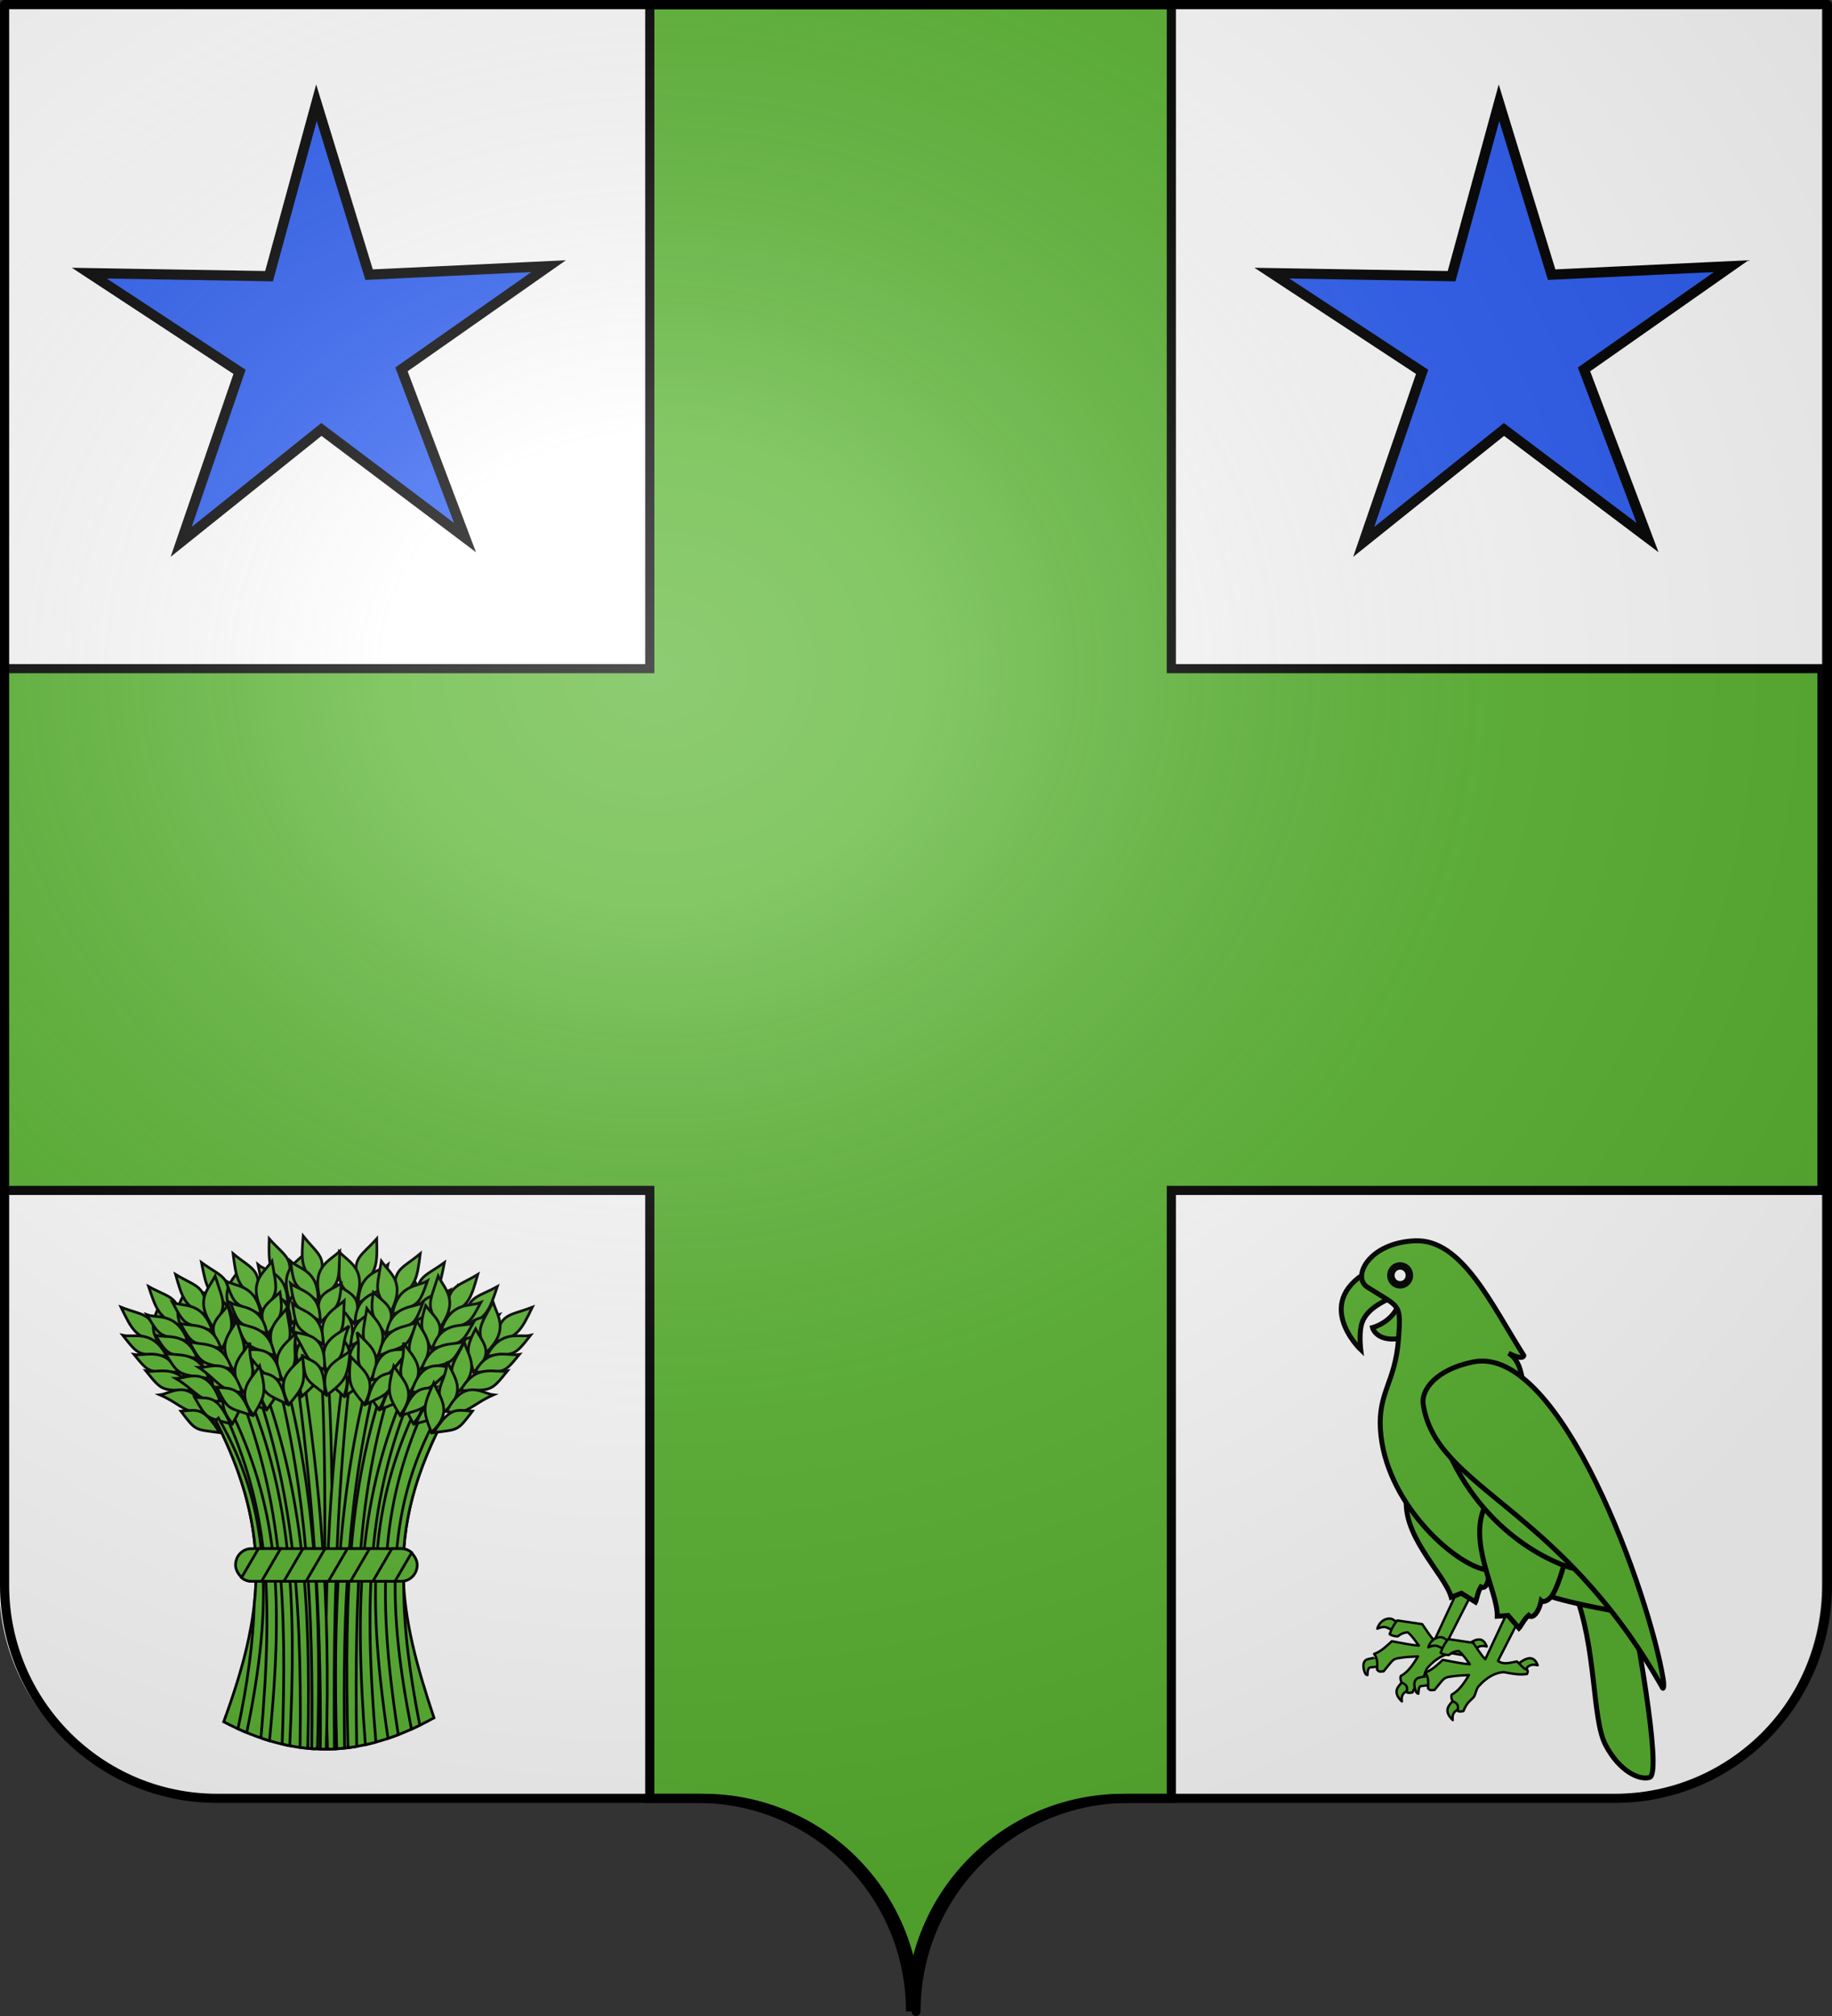 <?xml version="1.0" encoding="UTF-8" standalone="no"?>
<svg
   xmlns:dc="http://purl.org/dc/elements/1.1/"
   xmlns:cc="http://web.resource.org/cc/"
   xmlns:rdf="http://www.w3.org/1999/02/22-rdf-syntax-ns#"
   xmlns:svg="http://www.w3.org/2000/svg"
   xmlns="http://www.w3.org/2000/svg"
   xmlns:xlink="http://www.w3.org/1999/xlink"
   xmlns:sodipodi="http://sodipodi.sourceforge.net/DTD/sodipodi-0.dtd"
   xmlns:inkscape="http://www.inkscape.org/namespaces/inkscape"
   height="660"
   width="600"
   version="1.0"
   id="svg2"
   sodipodi:version="0.32"
   inkscape:version="0.44.1"
   sodipodi:docname="Blason_Flavigny-sur-Moselle.svg"
   sodipodi:docbase="L:\blasons">
  <rect width="100%" height="100%" fill="#333333" stroke="none"/>
  <sodipodi:namedview
     inkscape:window-height="712"
     inkscape:window-width="1024"
     inkscape:pageshadow="2"
     inkscape:pageopacity="0.0"
     guidetolerance="10.0"
     gridtolerance="10.0"
     objecttolerance="10.0"
     borderopacity="1.0"
     bordercolor="#666666"
     pagecolor="#ffffff"
     id="base"
     showgrid="false"
     height="660px"
     inkscape:zoom="0.63"
     inkscape:cx="152.09145"
     inkscape:cy="378.44006"
     inkscape:window-x="-4"
     inkscape:window-y="-4"
     inkscape:current-layer="layer1" />
  <desc
     id="desc4">Flag of Canton of Valais (Wallis)</desc>
  <defs
     id="defs6">
    <linearGradient
       id="linearGradient2893">
      <stop
         style="stop-color:white;stop-opacity:0.314;"
         offset="0"
         id="stop2895" />
      <stop
         id="stop2897"
         offset="0.19"
         style="stop-color:white;stop-opacity:0.251;" />
      <stop
         style="stop-color:#6b6b6b;stop-opacity:0.125;"
         offset="0.6"
         id="stop2901" />
      <stop
         style="stop-color:black;stop-opacity:0.125;"
         offset="1"
         id="stop2899" />
    </linearGradient>
    <radialGradient
       inkscape:collect="always"
       xlink:href="#linearGradient2893"
       id="radialGradient2883"
       cx="203.198"
       cy="218.01"
       fx="203.198"
       fy="218.01"
       r="300"
       gradientTransform="matrix(1.36,0,0,1.355,-79.528,-87.645)"
       gradientUnits="userSpaceOnUse" />
    <linearGradient
       id="linearGradient2955">
      <stop
         style="stop-color:white;stop-opacity:0;"
         offset="0"
         id="stop2965" />
      <stop
         style="stop-color:black;stop-opacity:0.646;"
         offset="1"
         id="stop2959" />
    </linearGradient>
    <radialGradient
       inkscape:collect="always"
       xlink:href="#linearGradient2955"
       id="radialGradient2961"
       cx="225.524"
       cy="218.901"
       fx="225.524"
       fy="218.901"
       r="300"
       gradientTransform="matrix(-4.167939e-4,2.183,-1.884,-3.599562e-4,615.597,-289.121)"
       gradientUnits="userSpaceOnUse" />
    <polygon
       id="star"
       transform="scale(53,53)"
       points="0,-1 0.588,0.809 -0.951,-0.309 0.951,-0.309 -0.588,0.809 0,-1 " />
    <clipPath
       id="clip">
      <path
         d="M 0,-200 L 0,600 L 300,600 L 300,-200 L 0,-200 z "
         id="path10" />
    </clipPath>
    <radialGradient
       inkscape:collect="always"
       xlink:href="#linearGradient2955"
       id="radialGradient1911"
       gradientUnits="userSpaceOnUse"
       gradientTransform="matrix(-4.167939e-4,2.183,-1.884,-3.599562e-4,1395.597,-309.121)"
       cx="225.524"
       cy="218.901"
       fx="225.524"
       fy="218.901"
       r="300" />
    <radialGradient
       inkscape:collect="always"
       xlink:href="#linearGradient2955"
       id="radialGradient2928"
       cx="-483.508"
       cy="153.928"
       fx="-483.508"
       fy="153.928"
       r="300"
       gradientTransform="matrix(0,2.342,-2.291,0,562.913,1323.77)"
       gradientUnits="userSpaceOnUse" />
    <radialGradient
       inkscape:collect="always"
       xlink:href="#linearGradient2893"
       id="radialGradient11919"
       gradientUnits="userSpaceOnUse"
       gradientTransform="matrix(1.551,0,0,1.35,-227.894,-51.264)"
       cx="285.186"
       cy="200.448"
       fx="285.186"
       fy="200.448"
       r="300" />
  </defs>
  <g
     inkscape:groupmode="layer"
     id="layer1"
     inkscape:label="Fond écu">
    <path
       id="path2014"
       style="fill:white;fill-opacity:1;fill-rule:nonzero;stroke:none;stroke-width:5;stroke-linecap:round;stroke-linejoin:round;stroke-miterlimit:4;stroke-dashoffset:0;stroke-opacity:1"
       d="M 298.213,658.499 C 298.213,619.995 329.416,588.746 367.863,588.746 C 406.309,588.746 488.616,588.746 527.063,588.746 C 565.509,588.746 596.713,557.496 596.713,518.992 L 596.713,1.5 L -0.287,1.5 L -0.287,518.992 C -0.287,557.496 30.916,588.746 69.363,588.746 C 107.81,588.746 190.116,588.746 228.563,588.746 C 267.01,588.746 298.213,619.995 298.213,658.499 z "
       sodipodi:nodetypes="cssccccssc" />
    <path
       style="fill:#5ab532;fill-opacity:1;stroke:black;stroke-width:3;stroke-opacity:1;display:inline;stroke-miterlimit:4;stroke-dasharray:none"
       d="M 212.812 1.5 L 212.812 218.906 L -0.281 218.906 L -0.281 389.719 L 212.812 389.719 L 212.812 588.75 C 217.39 588.75 224.759 588.75 228.562 588.75 C 267.009 588.75 298.219 619.996 298.219 658.5 C 298.219 619.996 329.428 588.75 367.875 588.75 C 371.679 588.75 379.047 588.75 383.625 588.75 L 383.625 389.719 L 596.719 389.719 L 596.719 218.906 L 383.625 218.906 L 383.625 1.5 L 212.812 1.5 z "
       id="rect2783" />
    <g
       id="g7302"
       transform="matrix(1.625,0,0,1.625,597.86,385.748)">
      <g
         transform="matrix(-0.401,7.813941e-2,7.813941e-2,0.401,105.595,-31.004)"
         id="g7277">
        <path
           d="M 528.908,219.198 C 528.89,219.085 528.733,214.583 528.736,214.622 C 528.738,214.661 534.59,214.467 535.599,214.683 C 537.322,215.051 538.306,216.817 538.032,219.919 C 537.875,220.947 537.77,222.029 536.846,222.291 C 535.91,217.984 534.774,218.946 533.781,218.961 C 532.581,218.979 528.927,219.311 528.908,219.198 z "
           style="color:black;fill:#5ab532;fill-opacity:1;fill-rule:nonzero;stroke:black;stroke-width:1.174;stroke-linecap:round;stroke-linejoin:round;marker:none;marker-start:none;marker-mid:none;marker-end:none;stroke-miterlimit:4;stroke-dasharray:none;stroke-dashoffset:0;stroke-opacity:1;visibility:visible;display:inline;overflow:visible"
           id="path13191" />
        <path
           d="M 516.306,200.498 L 519.382,203.573 L 522.527,201.476 C 523.556,200.484 525.348,200.247 527.699,200.777 C 525.294,196.11 520.251,196.357 519.032,198.051 L 516.306,200.498 z "
           style="color:black;fill:#5ab532;fill-opacity:1;fill-rule:nonzero;stroke:black;stroke-width:1.174;stroke-linecap:round;stroke-linejoin:round;marker:none;marker-start:none;marker-mid:none;marker-end:none;stroke-miterlimit:4;stroke-dasharray:none;stroke-dashoffset:0;stroke-opacity:1;visibility:visible;display:inline;overflow:visible"
           id="path13193" />
        <path
           d="M 517.145,233.208 C 514.6,232.591 516.202,225.663 519.591,228.176 C 522.981,230.689 526.702,232.471 522.667,238.31 C 522.463,234.092 519.69,233.825 517.145,233.208 z "
           style="color:black;fill:#5ab532;fill-opacity:1;fill-rule:nonzero;stroke:black;stroke-width:1.174;stroke-linecap:round;stroke-linejoin:round;marker:none;marker-start:none;marker-mid:none;marker-end:none;stroke-miterlimit:4;stroke-dasharray:none;stroke-dashoffset:0;stroke-opacity:1;visibility:visible;display:inline;overflow:visible"
           id="path13195" />
        <path
           d="M 486.392,217.622 C 480.441,214.205 477.129,214.935 476.397,219.718 C 479.559,218.197 481.617,219.129 483.107,221.326"
           style="color:black;fill:#5ab532;fill-opacity:1;fill-rule:nonzero;stroke:black;stroke-width:1.174;stroke-linecap:round;stroke-linejoin:round;marker:none;marker-start:none;marker-mid:none;marker-end:none;stroke-miterlimit:4;stroke-dasharray:none;stroke-dashoffset:0;stroke-opacity:1;visibility:visible;display:inline;overflow:visible"
           id="path13197" />
        <path
           id="path13199"
           style="color:black;fill:#5ab532;fill-opacity:1;fill-rule:nonzero;stroke:black;stroke-width:1.174;stroke-linecap:round;stroke-linejoin:round;marker:none;marker-start:none;marker-mid:none;marker-end:none;stroke-miterlimit:4;stroke-dasharray:none;stroke-dashoffset:0;stroke-opacity:1;visibility:visible;display:inline;overflow:visible"
           d="M 470.176,181.836 L 476.886,178.481 L 501.209,211.89 C 502.866,209.5 504.12,205.898 505.543,202.804 L 517.203,198.692 C 518.976,199.912 520.722,202.014 522.235,204.563 C 521.175,205.699 519.861,206.076 518.543,206.439 C 516.772,205.475 515.002,205.106 513.231,205.46 C 511.065,208.337 510.386,210.47 509.177,212.869 C 512.458,212.011 516.513,210.355 521.833,208.222 C 524.766,209.951 527.945,212.193 531.618,212.688 C 531.293,213.337 531.088,213.97 530.973,214.592 C 530.59,216.658 531.198,218.6 531.683,220.557 C 530.849,222.326 529.57,221.716 528.714,222.037 C 523.669,217.919 523.368,217.106 520.746,217.005 C 515.477,217.141 513.718,217.668 510.575,218.041 C 513.467,221.16 516.816,224.714 520.78,225.869 C 521.341,226.785 521.282,227.907 521.059,229.084 C 517.689,231.336 519.232,232.618 519.3,234.379 C 518.914,234.899 517.806,234.937 516.644,234.938 C 513.899,230.683 512.332,230.745 510.295,229.084 C 508.845,227.448 508.406,225.432 506.933,224.327 C 501.928,220.569 497.482,219.322 493.463,219.858 C 488.623,221.809 485.797,222.8 482.338,222.934 C 482.22,222.237 481.541,222.466 481.901,220.813 C 483.299,220.596 484.697,217.818 486.095,215.92 C 489.462,215.895 493.087,216.386 495.198,213.847 L 470.176,181.836 z " />
      </g>
      <g
         id="g7290"
         transform="matrix(-0.401,7.749053e-2,7.749053e-2,0.401,116.005,-26.911)">
        <path
           id="path7292"
           style="color:black;fill:#5ab532;fill-opacity:1;fill-rule:nonzero;stroke:black;stroke-width:1.174;stroke-linecap:round;stroke-linejoin:round;marker:none;marker-start:none;marker-mid:none;marker-end:none;stroke-miterlimit:4;stroke-dasharray:none;stroke-dashoffset:0;stroke-opacity:1;visibility:visible;display:inline;overflow:visible"
           d="M 528.908,219.198 C 528.89,219.085 528.733,214.583 528.736,214.622 C 528.738,214.661 534.59,214.467 535.599,214.683 C 537.322,215.051 538.306,216.817 538.032,219.919 C 537.875,220.947 537.77,222.029 536.846,222.291 C 535.91,217.984 534.774,218.946 533.781,218.961 C 532.581,218.979 528.927,219.311 528.908,219.198 z " />
        <path
           id="path7294"
           style="color:black;fill:#5ab532;fill-opacity:1;fill-rule:nonzero;stroke:black;stroke-width:1.174;stroke-linecap:round;stroke-linejoin:round;marker:none;marker-start:none;marker-mid:none;marker-end:none;stroke-miterlimit:4;stroke-dasharray:none;stroke-dashoffset:0;stroke-opacity:1;visibility:visible;display:inline;overflow:visible"
           d="M 516.306,200.498 L 519.382,203.573 L 522.527,201.476 C 523.556,200.484 525.348,200.247 527.699,200.777 C 525.294,196.11 520.251,196.357 519.032,198.051 L 516.306,200.498 z " />
        <path
           id="path7296"
           style="color:black;fill:#5ab532;fill-opacity:1;fill-rule:nonzero;stroke:black;stroke-width:1.174;stroke-linecap:round;stroke-linejoin:round;marker:none;marker-start:none;marker-mid:none;marker-end:none;stroke-miterlimit:4;stroke-dasharray:none;stroke-dashoffset:0;stroke-opacity:1;visibility:visible;display:inline;overflow:visible"
           d="M 517.145,233.208 C 514.6,232.591 516.202,225.663 519.591,228.176 C 522.981,230.689 526.702,232.471 522.667,238.31 C 522.463,234.092 519.69,233.825 517.145,233.208 z " />
        <path
           id="path7298"
           style="color:black;fill:#5ab532;fill-opacity:1;fill-rule:nonzero;stroke:black;stroke-width:1.174;stroke-linecap:round;stroke-linejoin:round;marker:none;marker-start:none;marker-mid:none;marker-end:none;stroke-miterlimit:4;stroke-dasharray:none;stroke-dashoffset:0;stroke-opacity:1;visibility:visible;display:inline;overflow:visible"
           d="M 486.392,217.622 C 480.441,214.205 477.129,214.935 476.397,219.718 C 479.559,218.197 481.617,219.129 483.107,221.326" />
        <path
           d="M 470.176,181.836 L 476.886,178.481 L 501.209,211.89 C 502.866,209.5 504.12,205.898 505.543,202.804 L 517.203,198.692 C 518.976,199.912 520.722,202.014 522.235,204.563 C 521.175,205.699 519.861,206.076 518.543,206.439 C 516.772,205.475 515.002,205.106 513.231,205.46 C 511.065,208.337 510.386,210.47 509.177,212.869 C 512.458,212.011 516.513,210.355 521.833,208.222 C 524.766,209.951 527.945,212.193 531.618,212.688 C 531.293,213.337 531.088,213.97 530.973,214.592 C 530.59,216.658 531.198,218.6 531.683,220.557 C 530.849,222.326 529.57,221.716 528.714,222.037 C 523.669,217.919 523.368,217.106 520.746,217.005 C 515.477,217.141 513.718,217.668 510.575,218.041 C 513.467,221.16 516.816,224.714 520.78,225.869 C 521.341,226.785 521.282,227.907 521.059,229.084 C 517.689,231.336 519.232,232.618 519.3,234.379 C 518.914,234.899 517.806,234.937 516.644,234.938 C 513.899,230.683 512.332,230.745 510.295,229.084 C 508.845,227.448 508.406,225.432 506.933,224.327 C 501.928,220.569 497.482,219.322 493.463,219.858 C 488.623,221.809 485.797,222.8 482.338,222.934 C 482.22,222.237 481.541,222.466 481.901,220.813 C 483.299,220.596 484.697,217.818 486.095,215.92 C 489.462,215.895 493.087,216.386 495.198,213.847 L 470.176,181.836 z "
           style="color:black;fill:#5ab532;fill-opacity:1;fill-rule:nonzero;stroke:black;stroke-width:1.174;stroke-linecap:round;stroke-linejoin:round;marker:none;marker-start:none;marker-mid:none;marker-end:none;stroke-miterlimit:4;stroke-dasharray:none;stroke-dashoffset:0;stroke-opacity:1;visibility:visible;display:inline;overflow:visible"
           id="path7300" />
      </g>
      <path
         sodipodi:nodetypes="ccsc"
         id="path4499"
         d="M -90.986,18.118 C -104.087,24.617 -93.668,34.52 -93.668,34.52 C -93.668,34.52 -94.014,31.692 -93.565,29.672 C -92.895,26.658 -89.542,24.72 -85.622,23.379"
         style="fill:#5ab532;fill-opacity:1;fill-rule:evenodd;stroke:black;stroke-width:1px;stroke-linecap:butt;stroke-linejoin:miter;stroke-opacity:1" />
      <path
         sodipodi:nodetypes="ccc"
         id="path4501"
         d="M -85.828,24.72 C -86.86,28.95 -91.296,30.085 -91.296,30.085 C -91.296,30.085 -90.296,34.108 -82.94,31.529"
         style="fill:#5ab532;fill-opacity:1;fill-rule:evenodd;stroke:black;stroke-width:1px;stroke-linecap:butt;stroke-linejoin:miter;stroke-opacity:1" />
      <path
         sodipodi:nodetypes="czsc"
         id="path4497"
         d="M -50.605,83.202 C -46.083,94.582 -47.103,108.796 -44.332,114.131 C -41.529,119.526 -37.453,121.326 -35.433,120.696 C -32.701,119.843 -38.934,87.141 -38.934,87.141"
         style="fill:#5ab532;fill-opacity:1;fill-rule:evenodd;stroke:black;stroke-width:1px;stroke-linecap:butt;stroke-linejoin:miter;stroke-opacity:1" />
      <path
         style="fill:#5ab532;fill-opacity:1;fill-rule:evenodd;stroke:black;stroke-width:1px;stroke-linecap:butt;stroke-linejoin:miter;stroke-opacity:1"
         d="M -84.302,63.321 C -85.959,71.711 -76.785,79.543 -75.423,84.39 L -73.378,83.598 L -70.527,85.382 C -70.331,85.034 -70.114,83.416 -69.453,82.337 C -68.577,82.842 -67.664,81.506 -67.907,78.774 C -67.265,79.062 -66.313,78.04 -66.044,76.817 C -65.429,74.029 -65.755,69.598 -65.755,69.598 C -70.551,69.416 -84.302,63.321 -84.302,63.321 z "
         id="path4493"
         sodipodi:nodetypes="ccccccscc" />
      <path
         sodipodi:nodetypes="cscccsss"
         id="path3598"
         d="M -92.329,21.929 C -95.526,19.885 -91.992,12.952 -82.701,12.592 C -73.291,12.227 -67.365,25.345 -60.8,35.703 C -60.8,35.703 -60.791,36.801 -63.874,35.248 C -55.002,40.199 -68.696,78.826 -68.696,78.826 C -75.091,77.485 -88.825,65.2 -89.703,50.523 C -90.151,43.102 -86.703,41.08 -86.056,32.433 C -85.502,25.017 -85.739,26.143 -92.329,21.929 z "
         style="fill:#5ab532;fill-opacity:1;fill-rule:evenodd;stroke:black;stroke-width:1px;stroke-linecap:butt;stroke-linejoin:miter;stroke-opacity:1" />
      <path
         transform="translate(-108.729,1.444)"
         d="M 24.861 18.118 A 1.857 1.857 0 1 1  21.148,18.118 A 1.857 1.857 0 1 1  24.861 18.118 z"
         sodipodi:ry="1.8568586"
         sodipodi:rx="1.8568586"
         sodipodi:cy="18.1182"
         sodipodi:cx="23.004416"
         id="path4485"
         style="fill:white;fill-opacity:1;fill-rule:nonzero;stroke:black;stroke-width:1.5;stroke-miterlimit:4;stroke-dasharray:none;stroke-opacity:1"
         sodipodi:type="arc" />
      <path
         sodipodi:nodetypes="cccc"
         id="path4495"
         d="M -58.192,83.275 C -58.192,83.275 -54.18,85.318 -38.497,87.871 L -51.699,74.23 L -58.192,83.275 z "
         style="fill:#5ab532;fill-opacity:1;fill-rule:evenodd;stroke:black;stroke-width:1px;stroke-linecap:butt;stroke-linejoin:miter;stroke-opacity:1" />
      <path
         sodipodi:nodetypes="ccccccscc"
         id="path4491"
         d="M -68.331,65.477 C -72.416,72.99 -65.997,83.202 -66.142,88.235 L -63.954,88.09 L -61.766,90.643 C -61.475,90.37 -60.785,88.889 -59.832,88.058 C -59.147,88.8 -57.877,87.798 -57.293,85.118 C -56.767,85.585 -55.553,84.893 -54.931,83.806 C -53.512,81.328 -52.502,77.002 -52.502,77.002 C -57.024,75.397 -68.331,65.477 -68.331,65.477 z "
         style="fill:#5ab532;fill-opacity:1;fill-rule:evenodd;stroke:black;stroke-width:1px;stroke-linecap:butt;stroke-linejoin:miter;stroke-opacity:1" />
      <path
         sodipodi:nodetypes="cccc"
         id="path4489"
         d="M -75.188,56.869 C -66.288,74.668 -50.897,78.607 -50.897,78.607 L -58.848,65.55 L -75.188,56.869 z "
         style="fill:#5ab532;fill-opacity:1;fill-rule:evenodd;stroke:black;stroke-width:1px;stroke-linecap:butt;stroke-linejoin:miter;stroke-opacity:1" />
      <path
         sodipodi:nodetypes="cssss"
         id="path4487"
         d="M -70.973,36.996 C -78.532,38.506 -81.483,42.672 -81.083,45.455 C -78.634,62.491 -53.588,65.829 -32.805,102.708 C -32.685,102.92 -32.466,102.399 -32.731,100.779 C -35.46,84.113 -53.29,33.463 -70.973,36.996 z "
         style="fill:#5ab532;fill-opacity:1;fill-rule:evenodd;stroke:black;stroke-width:1px;stroke-linecap:butt;stroke-linejoin:miter;stroke-opacity:1" />
    </g>
    <g
       style="display:inline"
       id="g11923"
       transform="matrix(0.364,0,0,0.364,-2.22,393.821)">
      <g
         transform="matrix(0.897,0,0,0.897,-33.41,-218.954)"
         id="g7325"
         style="fill:#5ab532;fill-opacity:1;stroke:black;stroke-width:2.732;stroke-miterlimit:4;stroke-dasharray:none;stroke-opacity:1">
        <path
           style="fill:#5ab532;fill-opacity:1;fill-rule:evenodd;stroke:black;stroke-width:2.732;stroke-linecap:butt;stroke-linejoin:miter;stroke-miterlimit:4;stroke-dasharray:none;stroke-opacity:1"
           d="M 165.447,348.63 C 189.085,357.808 197.339,353.631 202.784,383.017 C 180.229,379.824 175.896,370.213 165.447,348.63 z "
           id="path5555"
           sodipodi:nodetypes="ccc" />
        <path
           style="fill:#5ab532;fill-opacity:1;fill-rule:evenodd;stroke:black;stroke-width:2.732;stroke-linecap:butt;stroke-linejoin:miter;stroke-miterlimit:4;stroke-dasharray:none;stroke-opacity:1"
           d="M 204.833,343.371 C 200.146,358.563 188.351,370.955 211.748,394.412 C 222.01,370.159 218.859,369.732 204.833,343.371 z "
           id="path5557"
           sodipodi:nodetypes="ccc" />
        <path
           style="fill:#5ab532;fill-opacity:1;fill-rule:evenodd;stroke:black;stroke-width:2.732;stroke-linecap:butt;stroke-linejoin:miter;stroke-miterlimit:4;stroke-dasharray:none;stroke-opacity:1"
           d="M 222.374,370.406 C 214.017,386.189 202.986,394.004 224.359,414.003 C 228.953,394.773 234.517,393.547 222.374,370.406 z "
           id="path5559"
           sodipodi:nodetypes="ccc" />
        <path
           style="fill:#5ab532;fill-opacity:1;fill-rule:evenodd;stroke:black;stroke-width:2.732;stroke-linecap:butt;stroke-linejoin:miter;stroke-miterlimit:4;stroke-dasharray:none;stroke-opacity:1"
           d="M 233.694,383.866 C 228.894,398.864 217.049,411.171 240.108,434.052 C 250.536,410.082 247.406,409.69 233.694,383.866 z "
           id="path5561"
           sodipodi:nodetypes="ccc" />
        <path
           style="fill:#5ab532;fill-opacity:1;fill-rule:evenodd;stroke:black;stroke-width:2.732;stroke-linecap:butt;stroke-linejoin:miter;stroke-miterlimit:4;stroke-dasharray:none;stroke-opacity:1"
           d="M 250.725,403.165 C 244.168,418.803 230.021,432.285 253.705,453.639 C 265.304,427.13 253.381,428.013 250.725,403.165 z "
           id="path5563"
           sodipodi:nodetypes="ccc" />
        <path
           style="fill:#5ab532;fill-opacity:1;fill-rule:evenodd;stroke:black;stroke-width:2.732;stroke-linecap:butt;stroke-linejoin:miter;stroke-miterlimit:4;stroke-dasharray:none;stroke-opacity:1"
           d="M 264.327,424.449 C 258.281,439.398 243.982,453.372 266.675,474.146 C 275.029,452.53 275.906,449.361 264.327,424.449 z "
           id="path5565"
           sodipodi:nodetypes="ccc" />
        <path
           style="fill:#5ab532;fill-opacity:1;fill-rule:evenodd;stroke:black;stroke-width:2.732;stroke-linecap:butt;stroke-linejoin:miter;stroke-miterlimit:4;stroke-dasharray:none;stroke-opacity:1"
           d="M 167.263,376.832 C 178.473,379.505 196.393,370.071 211.304,397.541 C 182.335,395.655 183.817,397.955 167.263,376.832 z "
           id="path5567"
           sodipodi:nodetypes="ccc" />
        <path
           style="fill:#5ab532;fill-opacity:1;fill-rule:evenodd;stroke:black;stroke-width:2.732;stroke-linecap:butt;stroke-linejoin:miter;stroke-miterlimit:4;stroke-dasharray:none;stroke-opacity:1"
           d="M 178.519,396.068 C 189.997,398.014 209.142,387.798 223.017,413.641 C 193.065,413.492 194.468,415.642 178.519,396.068 z "
           id="path5569"
           sodipodi:nodetypes="ccc" />
        <path
           style="fill:#5ab532;fill-opacity:1;fill-rule:evenodd;stroke:black;stroke-width:2.732;stroke-linecap:butt;stroke-linejoin:miter;stroke-miterlimit:4;stroke-dasharray:none;stroke-opacity:1"
           d="M 190.485,412.593 C 202.518,414.897 222.324,404.373 237.337,432.231 C 206.031,431.479 207.541,433.802 190.485,412.593 z "
           id="path5571"
           sodipodi:nodetypes="ccc" />
        <path
           style="fill:#5ab532;fill-opacity:1;fill-rule:evenodd;stroke:black;stroke-width:2.732;stroke-linecap:butt;stroke-linejoin:miter;stroke-miterlimit:4;stroke-dasharray:none;stroke-opacity:1"
           d="M 204.492,436.531 C 215.403,435.433 233.421,418.418 251.374,453.282 C 230.549,457.315 226.435,446.092 204.492,436.531 z "
           id="path5573"
           sodipodi:nodetypes="ccc" />
        <path
           style="fill:#5ab532;fill-opacity:1;fill-rule:evenodd;stroke:black;stroke-width:2.732;stroke-linecap:butt;stroke-linejoin:miter;stroke-miterlimit:4;stroke-dasharray:none;stroke-opacity:1"
           d="M 225.539,452.885 C 241.013,451.991 247.694,447.467 264.308,474.383 C 239.473,471.008 240.868,473.202 225.539,452.885 z "
           id="path5575"
           sodipodi:nodetypes="ccc" />
      </g>
      <path
         sodipodi:nodetypes="ccccc"
         id="path6015"
         d="M 207.355,466.672 C 242.874,370.025 252.001,297.385 200.247,195.777 C 285.167,112.595 347.873,139.358 404.587,195.777 C 351.181,298.488 365.54,370.492 396.591,463.118 C 329.904,499.908 271.673,500.205 207.355,466.672 z "
         style="fill:#5ab532;fill-opacity:1;fill-rule:evenodd;stroke:black;stroke-width:2.45;stroke-linecap:butt;stroke-linejoin:miter;stroke-miterlimit:4;stroke-dasharray:none;stroke-opacity:1" />
      <path
         id="path7531"
         d="M 300.302,143.011 C 298.547,143.071 296.78,143.188 295.005,143.347 C 301.413,259.76 296.829,375.485 296.21,491.27 C 298.573,491.304 300.935,491.283 303.301,491.214 C 302.451,374.786 308.753,261.852 300.666,143.011 C 300.545,143.014 300.423,143.007 300.302,143.011 z "
         style="fill:#5ab532;fill-opacity:1;fill-rule:evenodd;stroke:black;stroke-width:2.45;stroke-linecap:butt;stroke-linejoin:miter;stroke-miterlimit:4;stroke-dasharray:none;stroke-opacity:1" />
      <path
         id="path7559"
         d="M 316.475,143.852 C 301.829,250.25 296.632,357.589 300.75,491.27 C 302.841,491.242 304.935,491.182 307.029,491.074 C 305.677,359.106 309.856,251.727 322.389,144.861 C 320.434,144.469 318.453,144.123 316.475,143.852 z "
         style="fill:#5ab532;fill-opacity:1;fill-rule:evenodd;stroke:black;stroke-width:2.45;stroke-linecap:butt;stroke-linejoin:miter;stroke-miterlimit:4;stroke-dasharray:none;stroke-opacity:1" />
      <g
         transform="matrix(0.897,0,0,0.897,-33.41,-218.954)"
         id="g7546"
         style="fill:#5ab532;fill-opacity:1;stroke:black;stroke-width:2.732;stroke-miterlimit:4;stroke-dasharray:none;stroke-opacity:1">
        <path
           style="fill:#5ab532;fill-opacity:1;fill-rule:evenodd;stroke:black;stroke-width:2.732;stroke-linecap:butt;stroke-linejoin:miter;stroke-miterlimit:4;stroke-dasharray:none;stroke-opacity:1"
           d="M 421.907,280.044 C 405.052,298.988 395.802,299.033 404.35,327.67 C 422.97,314.546 422.446,304.017 421.907,280.044 z "
           id="path5862"
           sodipodi:nodetypes="ccc" />
        <path
           style="fill:#5ab532;fill-opacity:1;fill-rule:evenodd;stroke:black;stroke-width:2.732;stroke-linecap:butt;stroke-linejoin:miter;stroke-miterlimit:4;stroke-dasharray:none;stroke-opacity:1"
           d="M 384.454,293.317 C 395.551,304.702 411.698,310.355 401.566,341.899 C 381.377,324.99 383.986,323.173 384.454,293.317 z "
           id="path5864"
           sodipodi:nodetypes="ccc" />
        <path
           style="fill:#5ab532;fill-opacity:1;fill-rule:evenodd;stroke:black;stroke-width:2.732;stroke-linecap:butt;stroke-linejoin:miter;stroke-miterlimit:4;stroke-dasharray:none;stroke-opacity:1"
           d="M 381.165,325.375 C 395.798,335.614 409.178,337.542 399.272,365.084 C 386.417,350.063 380.906,351.507 381.165,325.375 z "
           id="path5866"
           sodipodi:nodetypes="ccc" />
        <path
           style="fill:#5ab532;fill-opacity:1;fill-rule:evenodd;stroke:black;stroke-width:2.732;stroke-linecap:butt;stroke-linejoin:miter;stroke-miterlimit:4;stroke-dasharray:none;stroke-opacity:1"
           d="M 377.226,342.515 C 388.335,353.677 404.487,359.231 394.393,390.108 C 374.185,373.527 376.793,371.751 377.226,342.515 z "
           id="path5868"
           sodipodi:nodetypes="ccc" />
        <path
           style="fill:#5ab532;fill-opacity:1;fill-rule:evenodd;stroke:black;stroke-width:2.732;stroke-linecap:butt;stroke-linejoin:miter;stroke-miterlimit:4;stroke-dasharray:none;stroke-opacity:1"
           d="M 370.864,367.456 C 383.829,378.386 402.566,383.937 391.22,413.74 C 368.812,395.432 379.826,390.783 370.864,367.456 z "
           id="path5870"
           sodipodi:nodetypes="ccc" />
        <path
           style="fill:#5ab532;fill-opacity:1;fill-rule:evenodd;stroke:black;stroke-width:2.732;stroke-linecap:butt;stroke-linejoin:miter;stroke-miterlimit:4;stroke-dasharray:none;stroke-opacity:1"
           d="M 368.459,392.601 C 380.655,403.151 399.752,409.07 389.023,437.904 C 371.734,422.473 369.509,420.052 368.459,392.601 z "
           id="path5872"
           sodipodi:nodetypes="ccc" />
        <path
           style="fill:#5ab532;fill-opacity:1;fill-rule:evenodd;stroke:black;stroke-width:2.732;stroke-linecap:butt;stroke-linejoin:miter;stroke-miterlimit:4;stroke-dasharray:none;stroke-opacity:1"
           d="M 433.147,305.974 C 424.387,313.462 404.138,313.234 403.388,344.481 C 428.312,329.597 428.041,332.32 433.147,305.974 z "
           id="path5874"
           sodipodi:nodetypes="ccc" />
        <path
           style="fill:#5ab532;fill-opacity:1;fill-rule:evenodd;stroke:black;stroke-width:2.732;stroke-linecap:butt;stroke-linejoin:miter;stroke-miterlimit:4;stroke-dasharray:none;stroke-opacity:1"
           d="M 431.896,328.226 C 422.568,335.189 400.871,334.824 400.301,364.15 C 426.893,350.365 426.624,352.918 431.896,328.226 z "
           id="path5876"
           sodipodi:nodetypes="ccc" />
        <path
           style="fill:#5ab532;fill-opacity:1;fill-rule:evenodd;stroke:black;stroke-width:2.732;stroke-linecap:butt;stroke-linejoin:miter;stroke-miterlimit:4;stroke-dasharray:none;stroke-opacity:1"
           d="M 428.779,348.388 C 419.119,355.924 396.693,355.585 396.03,387.224 C 423.551,372.285 423.266,375.04 428.779,348.388 z "
           id="path5878"
           sodipodi:nodetypes="ccc" />
        <path
           style="fill:#5ab532;fill-opacity:1;fill-rule:evenodd;stroke:black;stroke-width:2.732;stroke-linecap:butt;stroke-linejoin:miter;stroke-miterlimit:4;stroke-dasharray:none;stroke-opacity:1"
           d="M 427.223,376.079 C 417.011,380.076 393.218,373.145 393.131,412.359 C 413.505,406.457 412.051,394.592 427.223,376.079 z "
           id="path5880"
           sodipodi:nodetypes="ccc" />
        <path
           style="fill:#5ab532;fill-opacity:1;fill-rule:evenodd;stroke:black;stroke-width:2.732;stroke-linecap:butt;stroke-linejoin:miter;stroke-miterlimit:4;stroke-dasharray:none;stroke-opacity:1"
           d="M 415.946,400.229 C 401.765,406.487 393.756,405.506 391.238,437.037 C 411.805,422.712 411.563,425.301 415.946,400.229 z "
           id="path5882"
           sodipodi:nodetypes="ccc" />
      </g>
      <path
         id="path7615"
         d="M 353.725,156.353 C 321.875,249.291 315.412,336.777 319.165,489.981 C 321.774,489.653 324.395,489.284 327.014,488.831 C 324.819,336.867 330.33,252.636 359.555,159.604 C 357.622,158.462 355.679,157.391 353.725,156.353 z "
         style="fill:#5ab532;fill-opacity:1;fill-rule:evenodd;stroke:black;stroke-width:2.45;stroke-linecap:butt;stroke-linejoin:miter;stroke-miterlimit:4;stroke-dasharray:none;stroke-opacity:1" />
      <g
         transform="matrix(0.897,0,0,0.897,-33.41,-218.954)"
         id="g7602"
         style="fill:#5ab532;fill-opacity:1;stroke:black;stroke-width:2.732;stroke-miterlimit:4;stroke-dasharray:none;stroke-opacity:1">
        <path
           style="fill:#5ab532;fill-opacity:1;fill-rule:evenodd;stroke:black;stroke-width:2.732;stroke-linecap:butt;stroke-linejoin:miter;stroke-miterlimit:4;stroke-dasharray:none;stroke-opacity:1"
           d="M 489.826,303.869 C 469.333,318.804 460.284,316.884 462.559,346.683 C 483.541,337.811 485.263,327.41 489.826,303.869 z "
           id="path5888"
           sodipodi:nodetypes="ccc" />
        <path
           style="fill:#5ab532;fill-opacity:1;fill-rule:evenodd;stroke:black;stroke-width:2.732;stroke-linecap:butt;stroke-linejoin:miter;stroke-miterlimit:4;stroke-dasharray:none;stroke-opacity:1"
           d="M 450.409,308.89 C 458.836,322.371 473.415,331.322 456.819,359.997 C 440.679,339.188 443.614,337.966 450.409,308.89 z "
           id="path5890"
           sodipodi:nodetypes="ccc" />
        <path
           style="fill:#5ab532;fill-opacity:1;fill-rule:evenodd;stroke:black;stroke-width:2.732;stroke-linecap:butt;stroke-linejoin:miter;stroke-miterlimit:4;stroke-dasharray:none;stroke-opacity:1"
           d="M 440.39,339.519 C 452.516,352.63 465.182,357.355 449.655,382.167 C 440.282,364.759 434.59,365.001 440.39,339.519 z "
           id="path5892"
           sodipodi:nodetypes="ccc" />
        <path
           style="fill:#5ab532;fill-opacity:1;fill-rule:evenodd;stroke:black;stroke-width:2.732;stroke-linecap:butt;stroke-linejoin:miter;stroke-miterlimit:4;stroke-dasharray:none;stroke-opacity:1"
           d="M 432.902,355.433 C 441.389,368.698 455.994,377.554 439.576,405.585 C 423.348,385.092 426.273,383.91 432.902,355.433 z "
           id="path5894"
           sodipodi:nodetypes="ccc" />
        <path
           style="fill:#5ab532;fill-opacity:1;fill-rule:evenodd;stroke:black;stroke-width:2.732;stroke-linecap:butt;stroke-linejoin:miter;stroke-miterlimit:4;stroke-dasharray:none;stroke-opacity:1"
           d="M 421.392,378.455 C 431.741,391.887 448.873,401.289 431.459,428.005 C 413.448,405.358 425.198,403.153 421.392,378.455 z "
           id="path5896"
           sodipodi:nodetypes="ccc" />
        <path
           style="fill:#5ab532;fill-opacity:1;fill-rule:evenodd;stroke:black;stroke-width:2.732;stroke-linecap:butt;stroke-linejoin:miter;stroke-miterlimit:4;stroke-dasharray:none;stroke-opacity:1"
           d="M 413.704,402.516 C 423.383,415.414 440.789,425.252 424.184,451.152 C 410.564,432.403 408.904,429.564 413.704,402.516 z "
           id="path5898"
           sodipodi:nodetypes="ccc" />
        <path
           style="fill:#5ab532;fill-opacity:1;fill-rule:evenodd;stroke:black;stroke-width:2.732;stroke-linecap:butt;stroke-linejoin:miter;stroke-miterlimit:4;stroke-dasharray:none;stroke-opacity:1"
           d="M 495.305,331.593 C 485.156,337.052 465.416,332.531 458.051,362.907 C 485.566,353.652 484.724,356.255 495.305,331.593 z "
           id="path5900"
           sodipodi:nodetypes="ccc" />
        <path
           style="fill:#5ab532;fill-opacity:1;fill-rule:evenodd;stroke:black;stroke-width:2.732;stroke-linecap:butt;stroke-linejoin:miter;stroke-miterlimit:4;stroke-dasharray:none;stroke-opacity:1"
           d="M 489.36,353.073 C 478.766,357.898 457.641,352.935 450.86,381.472 C 479.771,373.646 478.966,376.084 489.36,353.073 z "
           id="path5902"
           sodipodi:nodetypes="ccc" />
        <path
           style="fill:#5ab532;fill-opacity:1;fill-rule:evenodd;stroke:black;stroke-width:2.732;stroke-linecap:butt;stroke-linejoin:miter;stroke-miterlimit:4;stroke-dasharray:none;stroke-opacity:1"
           d="M 482.034,372.114 C 470.995,377.429 449.152,372.337 441.788,403.114 C 471.853,394.357 470.99,396.989 482.034,372.114 z "
           id="path5904"
           sodipodi:nodetypes="ccc" />
        <path
           style="fill:#5ab532;fill-opacity:1;fill-rule:evenodd;stroke:black;stroke-width:2.732;stroke-linecap:butt;stroke-linejoin:miter;stroke-miterlimit:4;stroke-dasharray:none;stroke-opacity:1"
           d="M 474.636,398.844 C 463.809,400.582 442.029,388.759 433.62,427.061 C 454.783,425.618 455.88,413.715 474.636,398.844 z "
           id="path5906"
           sodipodi:nodetypes="ccc" />
        <path
           style="fill:#5ab532;fill-opacity:1;fill-rule:evenodd;stroke:black;stroke-width:2.732;stroke-linecap:butt;stroke-linejoin:miter;stroke-miterlimit:4;stroke-dasharray:none;stroke-opacity:1"
           d="M 458.489,420.05 C 443.304,423.156 435.685,420.497 426.532,450.775 C 449.671,441.142 448.885,443.62 458.489,420.05 z "
           id="path5908"
           sodipodi:nodetypes="ccc" />
      </g>
      <path
         id="path7671"
         d="M 384.052,177.038 C 342.501,261.844 333.875,338.821 355.239,481.6 C 358.299,480.57 361.374,479.46 364.46,478.265 C 343.19,341.997 351.072,265.207 389.21,181.41 C 387.497,179.918 385.779,178.464 384.052,177.038 z "
         style="fill:#5ab532;fill-opacity:1;fill-rule:evenodd;stroke:black;stroke-width:2.45;stroke-linecap:butt;stroke-linejoin:miter;stroke-miterlimit:4;stroke-dasharray:none;stroke-opacity:1" />
      <g
         transform="matrix(0.897,0,0,0.897,-33.41,-218.954)"
         id="g7658"
         style="fill:#5ab532;fill-opacity:1;stroke:black;stroke-width:2.732;stroke-miterlimit:4;stroke-dasharray:none;stroke-opacity:1">
        <path
           style="fill:#5ab532;fill-opacity:1;fill-rule:evenodd;stroke:black;stroke-width:2.732;stroke-linecap:butt;stroke-linejoin:miter;stroke-miterlimit:4;stroke-dasharray:none;stroke-opacity:1"
           d="M 542.889,327.933 C 520.634,340.086 511.91,337.01 510.305,366.853 C 532.259,360.774 535.315,350.684 542.889,327.933 z "
           id="path5914"
           sodipodi:nodetypes="ccc" />
        <path
           style="fill:#5ab532;fill-opacity:1;fill-rule:evenodd;stroke:black;stroke-width:2.732;stroke-linecap:butt;stroke-linejoin:miter;stroke-miterlimit:4;stroke-dasharray:none;stroke-opacity:1"
           d="M 503.154,327.804 C 509.763,342.263 523.059,353.028 502.888,379.31 C 489.58,356.585 492.649,355.754 503.154,327.804 z "
           id="path5916"
           sodipodi:nodetypes="ccc" />
        <path
           style="fill:#5ab532;fill-opacity:1;fill-rule:evenodd;stroke:black;stroke-width:2.732;stroke-linecap:butt;stroke-linejoin:miter;stroke-miterlimit:4;stroke-dasharray:none;stroke-opacity:1"
           d="M 489.25,356.877 C 499.576,371.449 511.523,377.774 492.911,400.365 C 485.872,381.89 480.198,381.392 489.25,356.877 z "
           id="path5918"
           sodipodi:nodetypes="ccc" />
        <path
           style="fill:#5ab532;fill-opacity:1;fill-rule:evenodd;stroke:black;stroke-width:2.732;stroke-linecap:butt;stroke-linejoin:miter;stroke-miterlimit:4;stroke-dasharray:none;stroke-opacity:1"
           d="M 479.763,371.686 C 486.46,385.939 499.795,396.613 479.883,422.28 C 466.447,399.857 469.501,399.064 479.763,371.686 z "
           id="path5920"
           sodipodi:nodetypes="ccc" />
        <path
           style="fill:#5ab532;fill-opacity:1;fill-rule:evenodd;stroke:black;stroke-width:2.732;stroke-linecap:butt;stroke-linejoin:miter;stroke-miterlimit:4;stroke-dasharray:none;stroke-opacity:1"
           d="M 465.367,393.022 C 473.888,407.682 489.658,419.225 468.929,443.459 C 454.004,418.669 465.941,418.005 465.367,393.022 z "
           id="path5922"
           sodipodi:nodetypes="ccc" />
        <path
           style="fill:#5ab532;fill-opacity:1;fill-rule:evenodd;stroke:black;stroke-width:2.732;stroke-linecap:butt;stroke-linejoin:miter;stroke-miterlimit:4;stroke-dasharray:none;stroke-opacity:1"
           d="M 454.626,415.884 C 462.553,429.928 478.536,441.939 458.715,465.468 C 447.64,445.112 446.362,442.083 454.626,415.884 z "
           id="path5924"
           sodipodi:nodetypes="ccc" />
        <path
           style="fill:#5ab532;fill-opacity:1;fill-rule:evenodd;stroke:black;stroke-width:2.732;stroke-linecap:butt;stroke-linejoin:miter;stroke-miterlimit:4;stroke-dasharray:none;stroke-opacity:1"
           d="M 544.73,356.134 C 533.959,360.231 514.971,353.19 503.732,382.356 C 532.214,376.745 531.042,379.216 544.73,356.134 z "
           id="path5926"
           sodipodi:nodetypes="ccc" />
        <path
           style="fill:#5ab532;fill-opacity:1;fill-rule:evenodd;stroke:black;stroke-width:2.732;stroke-linecap:butt;stroke-linejoin:miter;stroke-miterlimit:4;stroke-dasharray:none;stroke-opacity:1"
           d="M 536.052,376.662 C 524.922,380.073 504.618,372.415 494.196,399.833 C 523.878,395.818 522.763,398.131 536.052,376.662 z "
           id="path5928"
           sodipodi:nodetypes="ccc" />
        <path
           style="fill:#5ab532;fill-opacity:1;fill-rule:evenodd;stroke:black;stroke-width:2.732;stroke-linecap:butt;stroke-linejoin:miter;stroke-miterlimit:4;stroke-dasharray:none;stroke-opacity:1"
           d="M 526.32,394.593 C 514.685,398.432 493.686,390.553 482.396,420.116 C 513.342,415.329 512.145,417.827 526.32,394.593 z "
           id="path5930"
           sodipodi:nodetypes="ccc" />
        <path
           style="fill:#5ab532;fill-opacity:1;fill-rule:evenodd;stroke:black;stroke-width:2.732;stroke-linecap:butt;stroke-linejoin:miter;stroke-miterlimit:4;stroke-dasharray:none;stroke-opacity:1"
           d="M 515.521,420.139 C 504.559,420.46 484.495,405.914 471.194,442.803 C 492.366,444.114 494.996,432.454 515.521,420.139 z "
           id="path5932"
           sodipodi:nodetypes="ccc" />
        <path
           style="fill:#5ab532;fill-opacity:1;fill-rule:evenodd;stroke:black;stroke-width:2.732;stroke-linecap:butt;stroke-linejoin:miter;stroke-miterlimit:4;stroke-dasharray:none;stroke-opacity:1"
           d="M 496.762,439.074 C 481.302,440.186 474.093,436.562 461.093,465.398 C 485.285,458.845 484.184,461.201 496.762,439.074 z "
           id="path5934"
           sodipodi:nodetypes="ccc" />
      </g>
      <path
         id="path7503"
         d="M 277.851,146.402 C 275.937,146.913 274.015,147.511 272.077,148.14 C 286.275,253.971 295.552,360.897 294.304,491.214 C 296.08,491.26 297.851,491.282 299.629,491.27 C 303.715,358.277 294.001,251.963 277.851,146.402 z "
         style="fill:#5ab532;fill-opacity:1;fill-rule:evenodd;stroke:black;stroke-width:2.45;stroke-linecap:butt;stroke-linejoin:miter;stroke-miterlimit:4;stroke-dasharray:none;stroke-opacity:1" />
      <g
         transform="matrix(0.897,0,0,0.897,-33.41,-218.954)"
         id="g7490"
         style="fill:#5ab532;fill-opacity:1;stroke:black;stroke-width:2.732;stroke-miterlimit:4;stroke-dasharray:none;stroke-opacity:1">
        <path
           style="fill:#5ab532;fill-opacity:1;fill-rule:evenodd;stroke:black;stroke-width:2.732;stroke-linecap:butt;stroke-linejoin:miter;stroke-miterlimit:4;stroke-dasharray:none;stroke-opacity:1"
           d="M 314.098,280.044 C 330.954,298.988 340.204,299.033 331.655,327.67 C 313.035,314.546 313.56,304.017 314.098,280.044 z "
           id="path5741"
           sodipodi:nodetypes="ccc" />
        <path
           style="fill:#5ab532;fill-opacity:1;fill-rule:evenodd;stroke:black;stroke-width:2.732;stroke-linecap:butt;stroke-linejoin:miter;stroke-miterlimit:4;stroke-dasharray:none;stroke-opacity:1"
           d="M 351.551,293.317 C 340.454,304.702 324.307,310.355 334.439,341.899 C 354.628,324.99 352.019,323.173 351.551,293.317 z "
           id="path5743"
           sodipodi:nodetypes="ccc" />
        <path
           style="fill:#5ab532;fill-opacity:1;fill-rule:evenodd;stroke:black;stroke-width:2.732;stroke-linecap:butt;stroke-linejoin:miter;stroke-miterlimit:4;stroke-dasharray:none;stroke-opacity:1"
           d="M 354.84,325.375 C 340.207,335.614 326.827,337.542 336.734,365.084 C 349.589,350.063 355.099,351.507 354.84,325.375 z "
           id="path5745"
           sodipodi:nodetypes="ccc" />
        <path
           style="fill:#5ab532;fill-opacity:1;fill-rule:evenodd;stroke:black;stroke-width:2.732;stroke-linecap:butt;stroke-linejoin:miter;stroke-miterlimit:4;stroke-dasharray:none;stroke-opacity:1"
           d="M 358.78,342.515 C 347.67,353.677 331.518,359.231 341.612,390.108 C 361.82,373.527 359.213,371.751 358.78,342.515 z "
           id="path5747"
           sodipodi:nodetypes="ccc" />
        <path
           style="fill:#5ab532;fill-opacity:1;fill-rule:evenodd;stroke:black;stroke-width:2.732;stroke-linecap:butt;stroke-linejoin:miter;stroke-miterlimit:4;stroke-dasharray:none;stroke-opacity:1"
           d="M 365.141,367.456 C 352.177,378.386 333.439,383.937 344.785,413.74 C 367.193,395.432 356.179,390.783 365.141,367.456 z "
           id="path5749"
           sodipodi:nodetypes="ccc" />
        <path
           style="fill:#5ab532;fill-opacity:1;fill-rule:evenodd;stroke:black;stroke-width:2.732;stroke-linecap:butt;stroke-linejoin:miter;stroke-miterlimit:4;stroke-dasharray:none;stroke-opacity:1"
           d="M 367.546,392.601 C 355.35,403.151 336.253,409.07 346.982,437.904 C 364.271,422.473 366.496,420.052 367.546,392.601 z "
           id="path5751"
           sodipodi:nodetypes="ccc" />
        <path
           style="fill:#5ab532;fill-opacity:1;fill-rule:evenodd;stroke:black;stroke-width:2.732;stroke-linecap:butt;stroke-linejoin:miter;stroke-miterlimit:4;stroke-dasharray:none;stroke-opacity:1"
           d="M 302.859,305.974 C 311.618,313.462 331.868,313.234 332.617,344.481 C 307.694,329.597 307.964,332.32 302.859,305.974 z "
           id="path5753"
           sodipodi:nodetypes="ccc" />
        <path
           style="fill:#5ab532;fill-opacity:1;fill-rule:evenodd;stroke:black;stroke-width:2.732;stroke-linecap:butt;stroke-linejoin:miter;stroke-miterlimit:4;stroke-dasharray:none;stroke-opacity:1"
           d="M 304.109,328.226 C 313.437,335.189 335.135,334.824 335.704,364.15 C 309.112,350.365 309.382,352.918 304.109,328.226 z "
           id="path5755"
           sodipodi:nodetypes="ccc" />
        <path
           style="fill:#5ab532;fill-opacity:1;fill-rule:evenodd;stroke:black;stroke-width:2.732;stroke-linecap:butt;stroke-linejoin:miter;stroke-miterlimit:4;stroke-dasharray:none;stroke-opacity:1"
           d="M 307.226,348.388 C 316.886,355.924 339.312,355.585 339.976,387.224 C 312.454,372.285 312.739,375.04 307.226,348.388 z "
           id="path5757"
           sodipodi:nodetypes="ccc" />
        <path
           style="fill:#5ab532;fill-opacity:1;fill-rule:evenodd;stroke:black;stroke-width:2.732;stroke-linecap:butt;stroke-linejoin:miter;stroke-miterlimit:4;stroke-dasharray:none;stroke-opacity:1"
           d="M 308.782,376.079 C 318.994,380.076 342.787,373.145 342.874,412.359 C 322.5,406.457 323.954,394.592 308.782,376.079 z "
           id="path5759"
           sodipodi:nodetypes="ccc" />
        <path
           style="fill:#5ab532;fill-opacity:1;fill-rule:evenodd;stroke:black;stroke-width:2.732;stroke-linecap:butt;stroke-linejoin:miter;stroke-miterlimit:4;stroke-dasharray:none;stroke-opacity:1"
           d="M 320.06,400.229 C 334.24,406.487 342.249,405.506 344.767,437.037 C 324.201,422.712 324.443,425.301 320.06,400.229 z "
           id="path5761"
           sodipodi:nodetypes="ccc" />
      </g>
      <path
         id="path7447"
         d="M 242.422,162.042 C 240.526,163.202 238.624,164.439 236.704,165.714 C 266.847,256.631 278.189,341.042 276.085,489.728 C 278.392,490.045 280.703,490.322 283.008,490.541 C 286.665,340.11 274.942,253.011 242.422,162.042 z "
         style="fill:#5ab532;fill-opacity:1;fill-rule:evenodd;stroke:black;stroke-width:2.45;stroke-linecap:butt;stroke-linejoin:miter;stroke-miterlimit:4;stroke-dasharray:none;stroke-opacity:1" />
      <g
         transform="matrix(0.897,0,0,0.897,-33.41,-218.954)"
         id="g7434"
         style="fill:#5ab532;fill-opacity:1;stroke:black;stroke-width:2.732;stroke-miterlimit:4;stroke-dasharray:none;stroke-opacity:1">
        <path
           style="fill:#5ab532;fill-opacity:1;fill-rule:evenodd;stroke:black;stroke-width:2.732;stroke-linecap:butt;stroke-linejoin:miter;stroke-miterlimit:4;stroke-dasharray:none;stroke-opacity:1"
           d="M 246.179,303.869 C 266.672,318.804 275.721,316.884 273.446,346.683 C 252.464,337.811 250.742,327.41 246.179,303.869 z "
           id="path5767"
           sodipodi:nodetypes="ccc" />
        <path
           style="fill:#5ab532;fill-opacity:1;fill-rule:evenodd;stroke:black;stroke-width:2.732;stroke-linecap:butt;stroke-linejoin:miter;stroke-miterlimit:4;stroke-dasharray:none;stroke-opacity:1"
           d="M 285.597,308.89 C 277.169,322.371 262.59,331.322 279.186,359.997 C 295.327,339.188 292.391,337.966 285.597,308.89 z "
           id="path5769"
           sodipodi:nodetypes="ccc" />
        <path
           style="fill:#5ab532;fill-opacity:1;fill-rule:evenodd;stroke:black;stroke-width:2.732;stroke-linecap:butt;stroke-linejoin:miter;stroke-miterlimit:4;stroke-dasharray:none;stroke-opacity:1"
           d="M 295.616,339.519 C 283.489,352.63 270.823,357.355 286.35,382.167 C 295.724,364.759 301.415,365.001 295.616,339.519 z "
           id="path5771"
           sodipodi:nodetypes="ccc" />
        <path
           style="fill:#5ab532;fill-opacity:1;fill-rule:evenodd;stroke:black;stroke-width:2.732;stroke-linecap:butt;stroke-linejoin:miter;stroke-miterlimit:4;stroke-dasharray:none;stroke-opacity:1"
           d="M 303.103,355.433 C 294.616,368.698 280.011,377.554 296.429,405.585 C 312.657,385.092 309.732,383.91 303.103,355.433 z "
           id="path5773"
           sodipodi:nodetypes="ccc" />
        <path
           style="fill:#5ab532;fill-opacity:1;fill-rule:evenodd;stroke:black;stroke-width:2.732;stroke-linecap:butt;stroke-linejoin:miter;stroke-miterlimit:4;stroke-dasharray:none;stroke-opacity:1"
           d="M 314.614,378.455 C 304.264,391.887 287.133,401.289 304.546,428.005 C 322.557,405.358 310.808,403.153 314.614,378.455 z "
           id="path5775"
           sodipodi:nodetypes="ccc" />
        <path
           style="fill:#5ab532;fill-opacity:1;fill-rule:evenodd;stroke:black;stroke-width:2.732;stroke-linecap:butt;stroke-linejoin:miter;stroke-miterlimit:4;stroke-dasharray:none;stroke-opacity:1"
           d="M 322.301,402.516 C 312.622,415.414 295.217,425.252 311.822,451.152 C 325.441,432.403 327.102,429.564 322.301,402.516 z "
           id="path5777"
           sodipodi:nodetypes="ccc" />
        <path
           style="fill:#5ab532;fill-opacity:1;fill-rule:evenodd;stroke:black;stroke-width:2.732;stroke-linecap:butt;stroke-linejoin:miter;stroke-miterlimit:4;stroke-dasharray:none;stroke-opacity:1"
           d="M 240.7,331.593 C 250.849,337.052 270.589,332.531 277.955,362.907 C 250.439,353.652 251.282,356.255 240.7,331.593 z "
           id="path5779"
           sodipodi:nodetypes="ccc" />
        <path
           style="fill:#5ab532;fill-opacity:1;fill-rule:evenodd;stroke:black;stroke-width:2.732;stroke-linecap:butt;stroke-linejoin:miter;stroke-miterlimit:4;stroke-dasharray:none;stroke-opacity:1"
           d="M 246.645,353.073 C 257.239,357.898 278.364,352.935 285.146,381.472 C 256.234,373.646 257.039,376.084 246.645,353.073 z "
           id="path5781"
           sodipodi:nodetypes="ccc" />
        <path
           style="fill:#5ab532;fill-opacity:1;fill-rule:evenodd;stroke:black;stroke-width:2.732;stroke-linecap:butt;stroke-linejoin:miter;stroke-miterlimit:4;stroke-dasharray:none;stroke-opacity:1"
           d="M 253.971,372.114 C 265.011,377.429 286.854,372.337 294.218,403.114 C 264.152,394.357 265.016,396.989 253.971,372.114 z "
           id="path5783"
           sodipodi:nodetypes="ccc" />
        <path
           style="fill:#5ab532;fill-opacity:1;fill-rule:evenodd;stroke:black;stroke-width:2.732;stroke-linecap:butt;stroke-linejoin:miter;stroke-miterlimit:4;stroke-dasharray:none;stroke-opacity:1"
           d="M 261.369,398.844 C 272.197,400.582 293.976,388.759 302.385,427.061 C 281.222,425.618 280.125,413.715 261.369,398.844 z "
           id="path5785"
           sodipodi:nodetypes="ccc" />
        <path
           style="fill:#5ab532;fill-opacity:1;fill-rule:evenodd;stroke:black;stroke-width:2.732;stroke-linecap:butt;stroke-linejoin:miter;stroke-miterlimit:4;stroke-dasharray:none;stroke-opacity:1"
           d="M 277.516,420.05 C 292.701,423.156 300.32,420.497 309.473,450.775 C 286.335,441.142 287.121,443.62 277.516,420.05 z "
           id="path5787"
           sodipodi:nodetypes="ccc" />
      </g>
      <path
         id="path7366"
         d="M 212.712,184.213 C 211.174,185.56 209.639,186.941 208.087,188.362 C 246.332,272.489 252.777,345.179 240.909,480.871 L 242.647,481.824 C 244.628,482.485 246.614,483.11 248.589,483.702 C 262.141,346.011 254.928,271.852 212.712,184.213 z "
         style="fill:#5ab532;fill-opacity:1;fill-rule:evenodd;stroke:black;stroke-width:2.45;stroke-linecap:butt;stroke-linejoin:miter;stroke-miterlimit:4;stroke-dasharray:none;stroke-opacity:1" />
      <g
         transform="matrix(0.897,0,0,0.897,-33.41,-218.954)"
         id="g7353"
         style="fill:#5ab532;fill-opacity:1;stroke:black;stroke-width:2.732;stroke-miterlimit:4;stroke-dasharray:none;stroke-opacity:1">
        <path
           style="fill:#5ab532;fill-opacity:1;fill-rule:evenodd;stroke:black;stroke-width:2.732;stroke-linecap:butt;stroke-linejoin:miter;stroke-miterlimit:4;stroke-dasharray:none;stroke-opacity:1"
           d="M 193.116,327.933 C 215.372,340.086 224.095,337.01 225.7,366.853 C 203.746,360.774 200.691,350.684 193.116,327.933 z "
           id="path5793"
           sodipodi:nodetypes="ccc" />
        <path
           style="fill:#5ab532;fill-opacity:1;fill-rule:evenodd;stroke:black;stroke-width:2.732;stroke-linecap:butt;stroke-linejoin:miter;stroke-miterlimit:4;stroke-dasharray:none;stroke-opacity:1"
           d="M 232.852,327.804 C 226.242,342.263 212.946,353.028 233.118,379.31 C 246.426,356.585 243.356,355.754 232.852,327.804 z "
           id="path5795"
           sodipodi:nodetypes="ccc" />
        <path
           style="fill:#5ab532;fill-opacity:1;fill-rule:evenodd;stroke:black;stroke-width:2.732;stroke-linecap:butt;stroke-linejoin:miter;stroke-miterlimit:4;stroke-dasharray:none;stroke-opacity:1"
           d="M 246.755,356.877 C 236.43,371.449 224.483,377.774 243.094,400.365 C 250.133,381.89 255.808,381.392 246.755,356.877 z "
           id="path5797"
           sodipodi:nodetypes="ccc" />
        <path
           style="fill:#5ab532;fill-opacity:1;fill-rule:evenodd;stroke:black;stroke-width:2.732;stroke-linecap:butt;stroke-linejoin:miter;stroke-miterlimit:4;stroke-dasharray:none;stroke-opacity:1"
           d="M 256.242,371.686 C 249.545,385.939 236.211,396.613 256.122,422.28 C 269.558,399.857 266.505,399.064 256.242,371.686 z "
           id="path5799"
           sodipodi:nodetypes="ccc" />
        <path
           style="fill:#5ab532;fill-opacity:1;fill-rule:evenodd;stroke:black;stroke-width:2.732;stroke-linecap:butt;stroke-linejoin:miter;stroke-miterlimit:4;stroke-dasharray:none;stroke-opacity:1"
           d="M 270.638,393.022 C 262.117,407.682 246.348,419.225 267.076,443.459 C 282.001,418.669 270.064,418.005 270.638,393.022 z "
           id="path5801"
           sodipodi:nodetypes="ccc" />
        <path
           style="fill:#5ab532;fill-opacity:1;fill-rule:evenodd;stroke:black;stroke-width:2.732;stroke-linecap:butt;stroke-linejoin:miter;stroke-miterlimit:4;stroke-dasharray:none;stroke-opacity:1"
           d="M 281.379,415.884 C 273.453,429.928 257.469,441.939 277.29,465.468 C 288.365,445.112 289.644,442.083 281.379,415.884 z "
           id="path5803"
           sodipodi:nodetypes="ccc" />
        <path
           style="fill:#5ab532;fill-opacity:1;fill-rule:evenodd;stroke:black;stroke-width:2.732;stroke-linecap:butt;stroke-linejoin:miter;stroke-miterlimit:4;stroke-dasharray:none;stroke-opacity:1"
           d="M 191.276,356.134 C 202.047,360.231 221.034,353.19 232.274,382.356 C 203.791,376.745 204.963,379.216 191.276,356.134 z "
           id="path5805"
           sodipodi:nodetypes="ccc" />
        <path
           style="fill:#5ab532;fill-opacity:1;fill-rule:evenodd;stroke:black;stroke-width:2.732;stroke-linecap:butt;stroke-linejoin:miter;stroke-miterlimit:4;stroke-dasharray:none;stroke-opacity:1"
           d="M 199.954,376.662 C 211.084,380.073 231.388,372.415 241.81,399.833 C 212.127,395.818 213.242,398.131 199.954,376.662 z "
           id="path5807"
           sodipodi:nodetypes="ccc" />
        <path
           style="fill:#5ab532;fill-opacity:1;fill-rule:evenodd;stroke:black;stroke-width:2.732;stroke-linecap:butt;stroke-linejoin:miter;stroke-miterlimit:4;stroke-dasharray:none;stroke-opacity:1"
           d="M 209.685,394.593 C 221.32,398.432 242.32,390.553 253.609,420.116 C 222.663,415.329 223.86,417.827 209.685,394.593 z "
           id="path5809"
           sodipodi:nodetypes="ccc" />
        <path
           style="fill:#5ab532;fill-opacity:1;fill-rule:evenodd;stroke:black;stroke-width:2.732;stroke-linecap:butt;stroke-linejoin:miter;stroke-miterlimit:4;stroke-dasharray:none;stroke-opacity:1"
           d="M 220.485,420.139 C 231.446,420.46 251.51,405.914 264.811,442.803 C 243.64,444.114 241.009,432.454 220.485,420.139 z "
           id="path5811"
           sodipodi:nodetypes="ccc" />
        <path
           style="fill:#5ab532;fill-opacity:1;fill-rule:evenodd;stroke:black;stroke-width:2.732;stroke-linecap:butt;stroke-linejoin:miter;stroke-miterlimit:4;stroke-dasharray:none;stroke-opacity:1"
           d="M 239.243,439.074 C 254.703,440.186 261.913,436.562 274.912,465.398 C 250.721,458.845 251.821,461.201 239.243,439.074 z "
           id="path5813"
           sodipodi:nodetypes="ccc" />
      </g>
      <g
         transform="matrix(0.897,0,0,0.897,-33.41,-218.954)"
         id="g7518"
         style="fill:#5ab532;fill-opacity:1;stroke:black;stroke-width:2.732;stroke-miterlimit:4;stroke-dasharray:none;stroke-opacity:1">
        <path
           style="fill:#5ab532;fill-opacity:1;fill-rule:evenodd;stroke:black;stroke-width:2.732;stroke-linecap:butt;stroke-linejoin:miter;stroke-miterlimit:4;stroke-dasharray:none;stroke-opacity:1"
           d="M 348.171,277.272 C 363.938,297.132 373.171,297.696 363.029,325.808 C 345.175,311.661 346.289,301.178 348.171,277.272 z "
           id="path1900"
           sodipodi:nodetypes="ccc" />
        <path
           style="fill:#5ab532;fill-opacity:1;fill-rule:evenodd;stroke:black;stroke-width:2.732;stroke-linecap:butt;stroke-linejoin:miter;stroke-miterlimit:4;stroke-dasharray:none;stroke-opacity:1"
           d="M 384.821,292.625 C 373.103,303.37 356.664,308.108 365.01,340.171 C 386.117,324.421 383.613,322.461 384.821,292.625 z "
           id="path2789"
           sodipodi:nodetypes="ccc" />
        <path
           style="fill:#5ab532;fill-opacity:1;fill-rule:evenodd;stroke:black;stroke-width:2.732;stroke-linecap:butt;stroke-linejoin:miter;stroke-miterlimit:4;stroke-dasharray:none;stroke-opacity:1"
           d="M 386.307,324.818 C 371.122,334.219 357.655,335.394 366.001,363.448 C 379.678,349.172 385.099,350.923 386.307,324.818 z "
           id="path3677"
           sodipodi:nodetypes="ccc" />
        <path
           style="fill:#5ab532;fill-opacity:1;fill-rule:evenodd;stroke:black;stroke-width:2.732;stroke-linecap:butt;stroke-linejoin:miter;stroke-miterlimit:4;stroke-dasharray:none;stroke-opacity:1"
           d="M 389.278,342.152 C 377.56,352.673 361.122,357.312 369.468,388.707 C 390.574,373.285 388.071,371.366 389.278,342.152 z "
           id="path3679"
           sodipodi:nodetypes="ccc" />
        <path
           style="fill:#5ab532;fill-opacity:1;fill-rule:evenodd;stroke:black;stroke-width:2.732;stroke-linecap:butt;stroke-linejoin:miter;stroke-miterlimit:4;stroke-dasharray:none;stroke-opacity:1"
           d="M 394.231,367.41 C 380.673,377.595 361.654,382.087 371.31,412.479 C 394.71,395.458 383.974,390.198 394.231,367.41 z "
           id="path3681"
           sodipodi:nodetypes="ccc" />
        <path
           style="fill:#5ab532;fill-opacity:1;fill-rule:evenodd;stroke:black;stroke-width:2.732;stroke-linecap:butt;stroke-linejoin:miter;stroke-miterlimit:4;stroke-dasharray:none;stroke-opacity:1"
           d="M 395.222,392.65 C 382.453,402.499 363.053,407.338 372.148,436.729 C 390.276,422.292 392.633,419.999 395.222,392.65 z "
           id="path3683"
           sodipodi:nodetypes="ccc" />
        <path
           style="fill:#5ab532;fill-opacity:1;fill-rule:evenodd;stroke:black;stroke-width:2.732;stroke-linecap:butt;stroke-linejoin:miter;stroke-miterlimit:4;stroke-dasharray:none;stroke-opacity:1"
           d="M 335.495,302.531 C 343.821,310.499 364.051,311.407 363.047,342.647 C 338.997,326.388 339.115,329.122 335.495,302.531 z "
           id="path3685"
           sodipodi:nodetypes="ccc" />
        <path
           style="fill:#5ab532;fill-opacity:1;fill-rule:evenodd;stroke:black;stroke-width:2.732;stroke-linecap:butt;stroke-linejoin:miter;stroke-miterlimit:4;stroke-dasharray:none;stroke-opacity:1"
           d="M 335.495,324.818 C 344.418,332.294 366.102,333.146 365.025,362.458 C 339.249,347.203 339.375,349.767 335.495,324.818 z "
           id="path4592"
           sodipodi:nodetypes="ccc" />
        <path
           style="fill:#5ab532;fill-opacity:1;fill-rule:evenodd;stroke:black;stroke-width:2.732;stroke-linecap:butt;stroke-linejoin:miter;stroke-miterlimit:4;stroke-dasharray:none;stroke-opacity:1"
           d="M 337.476,345.123 C 346.699,353.19 369.108,354.109 367.996,385.735 C 341.356,369.276 341.486,372.043 337.476,345.123 z "
           id="path4594"
           sodipodi:nodetypes="ccc" />
        <path
           style="fill:#5ab532;fill-opacity:1;fill-rule:evenodd;stroke:black;stroke-width:2.732;stroke-linecap:butt;stroke-linejoin:miter;stroke-miterlimit:4;stroke-dasharray:none;stroke-opacity:1"
           d="M 337.476,372.858 C 347.448,377.422 371.592,371.836 369.48,410.994 C 349.469,403.957 351.586,392.193 337.476,372.858 z "
           id="path4596"
           sodipodi:nodetypes="ccc" />
        <path
           style="fill:#5ab532;fill-opacity:1;fill-rule:evenodd;stroke:black;stroke-width:2.732;stroke-linecap:butt;stroke-linejoin:miter;stroke-miterlimit:4;stroke-dasharray:none;stroke-opacity:1"
           d="M 347.382,397.603 C 361.188,404.647 369.24,404.116 369.985,435.738 C 350.255,420.283 350.351,422.881 347.382,397.603 z "
           id="path4598"
           sodipodi:nodetypes="ccc" />
      </g>
      <path
         id="path7475"
         d="M 261.258,152.204 C 259.199,153.094 257.122,154.064 255.035,155.091 C 281.791,262.262 288.322,361.588 286.568,490.85 C 287.308,490.904 288.042,490.945 288.782,490.99 L 291.781,490.373 C 295.219,374.974 290.959,262.421 261.258,152.204 z "
         style="fill:#5ab532;fill-opacity:1;fill-rule:evenodd;stroke:black;stroke-width:2.45;stroke-linecap:butt;stroke-linejoin:miter;stroke-miterlimit:4;stroke-dasharray:none;stroke-opacity:1" />
      <g
         transform="matrix(0.897,0,0,0.897,-33.41,-218.954)"
         id="g7462"
         style="fill:#5ab532;fill-opacity:1;stroke:black;stroke-width:2.732;stroke-miterlimit:4;stroke-dasharray:none;stroke-opacity:1">
        <path
           style="fill:#5ab532;fill-opacity:1;fill-rule:evenodd;stroke:black;stroke-width:2.732;stroke-linecap:butt;stroke-linejoin:miter;stroke-miterlimit:4;stroke-dasharray:none;stroke-opacity:1"
           d="M 277.865,294.972 C 297.36,311.187 306.513,309.851 302.336,339.443 C 281.965,329.246 280.912,318.757 277.865,294.972 z "
           id="path5503"
           sodipodi:nodetypes="ccc" />
        <path
           style="fill:#5ab532;fill-opacity:1;fill-rule:evenodd;stroke:black;stroke-width:2.732;stroke-linecap:butt;stroke-linejoin:miter;stroke-miterlimit:4;stroke-dasharray:none;stroke-opacity:1"
           d="M 316.88,302.504 C 307.607,315.419 292.485,323.419 307.213,353.097 C 324.652,333.363 321.8,331.956 316.88,302.504 z "
           id="path5505"
           sodipodi:nodetypes="ccc" />
        <path
           style="fill:#5ab532;fill-opacity:1;fill-rule:evenodd;stroke:black;stroke-width:2.732;stroke-linecap:butt;stroke-linejoin:miter;stroke-miterlimit:4;stroke-dasharray:none;stroke-opacity:1"
           d="M 324.919,333.712 C 311.978,346.021 299.036,349.925 312.944,375.679 C 323.412,358.907 329.076,359.513 324.919,333.712 z "
           id="path5507"
           sodipodi:nodetypes="ccc" />
        <path
           style="fill:#5ab532;fill-opacity:1;fill-rule:evenodd;stroke:black;stroke-width:2.732;stroke-linecap:butt;stroke-linejoin:miter;stroke-miterlimit:4;stroke-dasharray:none;stroke-opacity:1"
           d="M 331.373,350.072 C 322.055,362.767 306.913,370.671 321.504,399.695 C 339.009,380.282 336.166,378.915 331.373,350.072 z "
           id="path5509"
           sodipodi:nodetypes="ccc" />
        <path
           style="fill:#5ab532;fill-opacity:1;fill-rule:evenodd;stroke:black;stroke-width:2.732;stroke-linecap:butt;stroke-linejoin:miter;stroke-miterlimit:4;stroke-dasharray:none;stroke-opacity:1"
           d="M 341.387,373.784 C 330.2,386.526 312.501,394.813 328.17,422.588 C 347.593,401.14 336.008,398.187 341.387,373.784 z "
           id="path5511"
           sodipodi:nodetypes="ccc" />
        <path
           style="fill:#5ab532;fill-opacity:1;fill-rule:evenodd;stroke:black;stroke-width:2.732;stroke-linecap:butt;stroke-linejoin:miter;stroke-miterlimit:4;stroke-dasharray:none;stroke-opacity:1"
           d="M 347.519,398.287 C 337.035,410.54 319.036,419.244 333.95,446.153 C 348.741,428.313 350.579,425.587 347.519,398.287 z "
           id="path5513"
           sodipodi:nodetypes="ccc" />
        <path
           style="fill:#5ab532;fill-opacity:1;fill-rule:evenodd;stroke:black;stroke-width:2.732;stroke-linecap:butt;stroke-linejoin:miter;stroke-miterlimit:4;stroke-dasharray:none;stroke-opacity:1"
           d="M 270.623,322.289 C 280.402,328.386 300.391,325.137 305.798,355.922 C 278.931,344.926 279.605,347.578 270.623,322.289 z "
           id="path5515"
           sodipodi:nodetypes="ccc" />
        <path
           style="fill:#5ab532;fill-opacity:1;fill-rule:evenodd;stroke:black;stroke-width:2.732;stroke-linecap:butt;stroke-linejoin:miter;stroke-miterlimit:4;stroke-dasharray:none;stroke-opacity:1"
           d="M 275.181,344.105 C 285.445,349.598 306.844,345.997 311.786,374.909 C 283.434,365.249 284.082,367.734 275.181,344.105 z "
           id="path5517"
           sodipodi:nodetypes="ccc" />
        <path
           style="fill:#5ab532;fill-opacity:1;fill-rule:evenodd;stroke:black;stroke-width:2.732;stroke-linecap:butt;stroke-linejoin:miter;stroke-miterlimit:4;stroke-dasharray:none;stroke-opacity:1"
           d="M 281.274,363.576 C 291.951,369.586 314.075,365.902 319.455,397.087 C 290.011,386.424 290.705,389.106 281.274,363.576 z "
           id="path5519"
           sodipodi:nodetypes="ccc" />
        <path
           style="fill:#5ab532;fill-opacity:1;fill-rule:evenodd;stroke:black;stroke-width:2.732;stroke-linecap:butt;stroke-linejoin:miter;stroke-miterlimit:4;stroke-dasharray:none;stroke-opacity:1"
           d="M 286.947,390.725 C 297.641,393.152 320.133,382.746 326.074,421.508 C 305.047,418.713 304.713,406.765 286.947,390.725 z "
           id="path5521"
           sodipodi:nodetypes="ccc" />
        <path
           style="fill:#5ab532;fill-opacity:1;fill-rule:evenodd;stroke:black;stroke-width:2.732;stroke-linecap:butt;stroke-linejoin:miter;stroke-miterlimit:4;stroke-dasharray:none;stroke-opacity:1"
           d="M 301.704,412.92 C 316.66,416.991 324.433,414.825 331.63,445.626 C 309.155,434.533 309.781,437.056 301.704,412.92 z "
           id="path5523"
           sodipodi:nodetypes="ccc" />
      </g>
      <path
         id="path7338"
         d="M 202.649,193.463 C 201.85,194.23 201.043,195.002 200.239,195.789 C 231.76,257.674 240.709,308.798 234.855,361.16 C 234.851,361.187 234.858,361.216 234.855,361.244 C 233.864,395.49 228.8,432.382 220.223,472.967 C 222.445,473.98 224.656,474.924 226.866,475.854 L 228.128,476.162 C 252.292,359.983 249.646,274.613 202.649,193.463 z "
         style="fill:#5ab532;fill-opacity:1;fill-rule:evenodd;stroke:black;stroke-width:2.45;stroke-linecap:butt;stroke-linejoin:miter;stroke-miterlimit:4;stroke-dasharray:none;stroke-opacity:1" />
      <path
         id="path7394"
         d="M 229.109,171.04 C 227.167,172.463 225.216,173.926 223.251,175.468 C 259.37,270.14 264.64,358.093 259.996,486.589 L 264.733,487.794 C 265.417,487.935 266.096,488.055 266.779,488.187 C 273.095,357.344 268.343,266.112 229.109,171.04 z "
         style="fill:#5ab532;fill-opacity:1;fill-rule:evenodd;stroke:black;stroke-width:2.45;stroke-linecap:butt;stroke-linejoin:miter;stroke-miterlimit:4;stroke-dasharray:none;stroke-opacity:1" />
      <g
         transform="matrix(0.897,0,0,0.897,-33.41,-218.954)"
         id="g7381"
         style="fill:#5ab532;fill-opacity:1;stroke:black;stroke-width:2.732;stroke-miterlimit:4;stroke-dasharray:none;stroke-opacity:1">
        <path
           style="fill:#5ab532;fill-opacity:1;fill-rule:evenodd;stroke:black;stroke-width:2.732;stroke-linecap:butt;stroke-linejoin:miter;stroke-miterlimit:4;stroke-dasharray:none;stroke-opacity:1"
           d="M 220.17,315.789 C 241.868,328.912 250.719,326.224 251.007,356.108 C 229.342,349.067 226.734,338.853 220.17,315.789 z "
           id="path5529"
           sodipodi:nodetypes="ccc" />
        <path
           style="fill:#5ab532;fill-opacity:1;fill-rule:evenodd;stroke:black;stroke-width:2.732;stroke-linecap:butt;stroke-linejoin:miter;stroke-miterlimit:4;stroke-dasharray:none;stroke-opacity:1"
           d="M 259.873,317.412 C 252.632,331.566 238.874,341.734 257.868,368.881 C 272.165,346.764 269.135,345.799 259.873,317.412 z "
           id="path5531"
           sodipodi:nodetypes="ccc" />
        <path
           style="fill:#5ab532;fill-opacity:1;fill-rule:evenodd;stroke:black;stroke-width:2.732;stroke-linecap:butt;stroke-linejoin:miter;stroke-miterlimit:4;stroke-dasharray:none;stroke-opacity:1"
           d="M 272.481,347.07 C 261.523,361.173 249.309,366.965 266.906,390.355 C 274.752,372.208 280.444,371.961 272.481,347.07 z "
           id="path5533"
           sodipodi:nodetypes="ccc" />
        <path
           style="fill:#5ab532;fill-opacity:1;fill-rule:evenodd;stroke:black;stroke-width:2.732;stroke-linecap:butt;stroke-linejoin:miter;stroke-miterlimit:4;stroke-dasharray:none;stroke-opacity:1"
           d="M 281.305,362.283 C 273.987,376.227 260.195,386.303 278.955,412.823 C 293.367,391.014 290.351,390.087 281.305,362.283 z "
           id="path5535"
           sodipodi:nodetypes="ccc" />
        <path
           style="fill:#5ab532;fill-opacity:1;fill-rule:evenodd;stroke:black;stroke-width:2.732;stroke-linecap:butt;stroke-linejoin:miter;stroke-miterlimit:4;stroke-dasharray:none;stroke-opacity:1"
           d="M 294.747,384.234 C 285.588,398.504 269.325,409.34 288.965,434.464 C 304.968,410.357 293.072,409.167 294.747,384.234 z "
           id="path5537"
           sodipodi:nodetypes="ccc" />
        <path
           style="fill:#5ab532;fill-opacity:1;fill-rule:evenodd;stroke:black;stroke-width:2.732;stroke-linecap:butt;stroke-linejoin:miter;stroke-miterlimit:4;stroke-dasharray:none;stroke-opacity:1"
           d="M 304.469,407.547 C 295.932,421.228 279.434,432.522 298.198,456.902 C 310.16,437.054 311.571,434.084 304.469,407.547 z "
           id="path5539"
           sodipodi:nodetypes="ccc" />
        <path
           style="fill:#5ab532;fill-opacity:1;fill-rule:evenodd;stroke:black;stroke-width:2.732;stroke-linecap:butt;stroke-linejoin:miter;stroke-miterlimit:4;stroke-dasharray:none;stroke-opacity:1"
           d="M 217.088,343.881 C 227.668,348.45 246.947,342.253 256.89,371.886 C 228.683,365.024 229.745,367.545 217.088,343.881 z "
           id="path5541"
           sodipodi:nodetypes="ccc" />
        <path
           style="fill:#5ab532;fill-opacity:1;fill-rule:evenodd;stroke:black;stroke-width:2.732;stroke-linecap:butt;stroke-linejoin:miter;stroke-miterlimit:4;stroke-dasharray:none;stroke-opacity:1"
           d="M 224.853,364.772 C 235.821,368.671 256.443,361.916 265.646,389.766 C 236.17,384.447 237.181,386.807 224.853,364.772 z "
           id="path5543"
           sodipodi:nodetypes="ccc" />
        <path
           style="fill:#5ab532;fill-opacity:1;fill-rule:evenodd;stroke:black;stroke-width:2.732;stroke-linecap:butt;stroke-linejoin:miter;stroke-miterlimit:4;stroke-dasharray:none;stroke-opacity:1"
           d="M 233.784,383.115 C 245.239,387.464 266.565,380.518 276.54,410.55 C 245.835,404.403 246.921,406.951 233.784,383.115 z "
           id="path5545"
           sodipodi:nodetypes="ccc" />
        <path
           style="fill:#5ab532;fill-opacity:1;fill-rule:evenodd;stroke:black;stroke-width:2.732;stroke-linecap:butt;stroke-linejoin:miter;stroke-miterlimit:4;stroke-dasharray:none;stroke-opacity:1"
           d="M 243.447,409.113 C 254.383,409.916 275.069,396.269 286.731,433.709 C 265.522,434.085 263.408,422.32 243.447,409.113 z "
           id="path5547"
           sodipodi:nodetypes="ccc" />
        <path
           style="fill:#5ab532;fill-opacity:1;fill-rule:evenodd;stroke:black;stroke-width:2.732;stroke-linecap:butt;stroke-linejoin:miter;stroke-miterlimit:4;stroke-dasharray:none;stroke-opacity:1"
           d="M 261.352,428.856 C 276.748,430.649 284.11,427.346 295.826,456.728 C 271.947,449.114 272.942,451.516 261.352,428.856 z "
           id="path5549"
           sodipodi:nodetypes="ccc" />
      </g>
      <path
         id="path7587"
         d="M 339.514,149.822 C 309.503,260.875 305.671,375.089 309.075,490.962 C 311.422,490.811 313.757,490.597 316.11,490.345 C 314.321,359.871 319.129,260.529 345.821,152.485 C 343.728,151.544 341.634,150.633 339.514,149.822 z "
         style="fill:#5ab532;fill-opacity:1;fill-rule:evenodd;stroke:black;stroke-width:2.45;stroke-linecap:butt;stroke-linejoin:miter;stroke-miterlimit:4;stroke-dasharray:none;stroke-opacity:1" />
      <g
         transform="matrix(0.897,0,0,0.897,-33.41,-218.954)"
         id="g7574"
         style="fill:#5ab532;fill-opacity:1;stroke:black;stroke-width:2.732;stroke-miterlimit:4;stroke-dasharray:none;stroke-opacity:1">
        <path
           style="fill:#5ab532;fill-opacity:1;fill-rule:evenodd;stroke:black;stroke-width:2.732;stroke-linecap:butt;stroke-linejoin:miter;stroke-miterlimit:4;stroke-dasharray:none;stroke-opacity:1"
           d="M 465.587,294.972 C 446.092,311.187 436.939,309.851 441.116,339.443 C 461.487,329.246 462.54,318.757 465.587,294.972 z "
           id="path5581"
           sodipodi:nodetypes="ccc" />
        <path
           style="fill:#5ab532;fill-opacity:1;fill-rule:evenodd;stroke:black;stroke-width:2.732;stroke-linecap:butt;stroke-linejoin:miter;stroke-miterlimit:4;stroke-dasharray:none;stroke-opacity:1"
           d="M 426.572,302.504 C 435.845,315.419 450.967,323.419 436.239,353.097 C 418.8,333.363 421.652,331.956 426.572,302.504 z "
           id="path5583"
           sodipodi:nodetypes="ccc" />
        <path
           style="fill:#5ab532;fill-opacity:1;fill-rule:evenodd;stroke:black;stroke-width:2.732;stroke-linecap:butt;stroke-linejoin:miter;stroke-miterlimit:4;stroke-dasharray:none;stroke-opacity:1"
           d="M 418.533,333.712 C 431.474,346.021 444.416,349.925 430.508,375.679 C 420.04,358.907 414.376,359.513 418.533,333.712 z "
           id="path5585"
           sodipodi:nodetypes="ccc" />
        <path
           style="fill:#5ab532;fill-opacity:1;fill-rule:evenodd;stroke:black;stroke-width:2.732;stroke-linecap:butt;stroke-linejoin:miter;stroke-miterlimit:4;stroke-dasharray:none;stroke-opacity:1"
           d="M 412.079,350.072 C 421.397,362.767 436.539,370.671 421.948,399.695 C 404.442,380.282 407.286,378.915 412.079,350.072 z "
           id="path5587"
           sodipodi:nodetypes="ccc" />
        <path
           style="fill:#5ab532;fill-opacity:1;fill-rule:evenodd;stroke:black;stroke-width:2.732;stroke-linecap:butt;stroke-linejoin:miter;stroke-miterlimit:4;stroke-dasharray:none;stroke-opacity:1"
           d="M 402.065,373.784 C 413.252,386.526 430.951,394.813 415.282,422.588 C 395.859,401.14 407.443,398.187 402.065,373.784 z "
           id="path5589"
           sodipodi:nodetypes="ccc" />
        <path
           style="fill:#5ab532;fill-opacity:1;fill-rule:evenodd;stroke:black;stroke-width:2.732;stroke-linecap:butt;stroke-linejoin:miter;stroke-miterlimit:4;stroke-dasharray:none;stroke-opacity:1"
           d="M 395.932,398.287 C 406.417,410.54 424.416,419.244 409.502,446.153 C 394.711,428.313 392.872,425.587 395.932,398.287 z "
           id="path5591"
           sodipodi:nodetypes="ccc" />
        <path
           style="fill:#5ab532;fill-opacity:1;fill-rule:evenodd;stroke:black;stroke-width:2.732;stroke-linecap:butt;stroke-linejoin:miter;stroke-miterlimit:4;stroke-dasharray:none;stroke-opacity:1"
           d="M 472.829,322.289 C 463.05,328.386 443.061,325.137 437.654,355.922 C 464.521,344.926 463.847,347.578 472.829,322.289 z "
           id="path5593"
           sodipodi:nodetypes="ccc" />
        <path
           style="fill:#5ab532;fill-opacity:1;fill-rule:evenodd;stroke:black;stroke-width:2.732;stroke-linecap:butt;stroke-linejoin:miter;stroke-miterlimit:4;stroke-dasharray:none;stroke-opacity:1"
           d="M 468.27,344.105 C 458.007,349.598 436.607,345.997 431.666,374.909 C 460.017,365.249 459.37,367.734 468.27,344.105 z "
           id="path5595"
           sodipodi:nodetypes="ccc" />
        <path
           style="fill:#5ab532;fill-opacity:1;fill-rule:evenodd;stroke:black;stroke-width:2.732;stroke-linecap:butt;stroke-linejoin:miter;stroke-miterlimit:4;stroke-dasharray:none;stroke-opacity:1"
           d="M 462.178,363.576 C 451.501,369.586 429.377,365.902 423.997,397.087 C 453.44,386.424 452.747,389.106 462.178,363.576 z "
           id="path5597"
           sodipodi:nodetypes="ccc" />
        <path
           style="fill:#5ab532;fill-opacity:1;fill-rule:evenodd;stroke:black;stroke-width:2.732;stroke-linecap:butt;stroke-linejoin:miter;stroke-miterlimit:4;stroke-dasharray:none;stroke-opacity:1"
           d="M 456.505,390.725 C 445.811,393.152 423.319,382.746 417.378,421.508 C 438.405,418.713 438.739,406.765 456.505,390.725 z "
           id="path5599"
           sodipodi:nodetypes="ccc" />
        <path
           style="fill:#5ab532;fill-opacity:1;fill-rule:evenodd;stroke:black;stroke-width:2.732;stroke-linecap:butt;stroke-linejoin:miter;stroke-miterlimit:4;stroke-dasharray:none;stroke-opacity:1"
           d="M 441.748,412.92 C 426.792,416.991 419.019,414.825 411.822,445.626 C 434.296,434.533 433.671,437.056 441.748,412.92 z "
           id="path5601"
           sodipodi:nodetypes="ccc" />
      </g>
      <path
         id="path7643"
         d="M 371.383,167.312 C 329.867,262.888 324.611,354.472 334.862,487.262 C 337.993,486.575 341.155,485.8 344.307,484.935 C 332.998,350.624 338.055,264.398 376.513,171.068 C 374.807,169.777 373.103,168.53 371.383,167.312 z "
         style="fill:#5ab532;fill-opacity:1;fill-rule:evenodd;stroke:black;stroke-width:2.45;stroke-linecap:butt;stroke-linejoin:miter;stroke-miterlimit:4;stroke-dasharray:none;stroke-opacity:1" />
      <g
         transform="matrix(0.897,0,0,0.897,-33.41,-218.954)"
         id="g7630"
         style="fill:#5ab532;fill-opacity:1;stroke:black;stroke-width:2.732;stroke-miterlimit:4;stroke-dasharray:none;stroke-opacity:1">
        <path
           style="fill:#5ab532;fill-opacity:1;fill-rule:evenodd;stroke:black;stroke-width:2.732;stroke-linecap:butt;stroke-linejoin:miter;stroke-miterlimit:4;stroke-dasharray:none;stroke-opacity:1"
           d="M 523.282,315.789 C 501.584,328.912 492.733,326.224 492.445,356.108 C 514.11,349.067 516.718,338.853 523.282,315.789 z "
           id="path5607"
           sodipodi:nodetypes="ccc" />
        <path
           style="fill:#5ab532;fill-opacity:1;fill-rule:evenodd;stroke:black;stroke-width:2.732;stroke-linecap:butt;stroke-linejoin:miter;stroke-miterlimit:4;stroke-dasharray:none;stroke-opacity:1"
           d="M 483.579,317.412 C 490.82,331.566 504.578,341.734 485.584,368.881 C 471.287,346.764 474.317,345.799 483.579,317.412 z "
           id="path5609"
           sodipodi:nodetypes="ccc" />
        <path
           style="fill:#5ab532;fill-opacity:1;fill-rule:evenodd;stroke:black;stroke-width:2.732;stroke-linecap:butt;stroke-linejoin:miter;stroke-miterlimit:4;stroke-dasharray:none;stroke-opacity:1"
           d="M 470.971,347.07 C 481.929,361.173 494.143,366.965 476.546,390.355 C 468.699,372.208 463.008,371.961 470.971,347.07 z "
           id="path5611"
           sodipodi:nodetypes="ccc" />
        <path
           style="fill:#5ab532;fill-opacity:1;fill-rule:evenodd;stroke:black;stroke-width:2.732;stroke-linecap:butt;stroke-linejoin:miter;stroke-miterlimit:4;stroke-dasharray:none;stroke-opacity:1"
           d="M 462.146,362.283 C 469.465,376.227 483.257,386.303 464.497,412.823 C 450.085,391.014 453.101,390.087 462.146,362.283 z "
           id="path5613"
           sodipodi:nodetypes="ccc" />
        <path
           style="fill:#5ab532;fill-opacity:1;fill-rule:evenodd;stroke:black;stroke-width:2.732;stroke-linecap:butt;stroke-linejoin:miter;stroke-miterlimit:4;stroke-dasharray:none;stroke-opacity:1"
           d="M 448.705,384.234 C 457.864,398.504 474.127,409.34 454.487,434.464 C 438.484,410.357 450.379,409.167 448.705,384.234 z "
           id="path5615"
           sodipodi:nodetypes="ccc" />
        <path
           style="fill:#5ab532;fill-opacity:1;fill-rule:evenodd;stroke:black;stroke-width:2.732;stroke-linecap:butt;stroke-linejoin:miter;stroke-miterlimit:4;stroke-dasharray:none;stroke-opacity:1"
           d="M 438.983,407.547 C 447.52,421.228 464.018,432.522 445.254,456.902 C 433.292,437.054 431.881,434.084 438.983,407.547 z "
           id="path5617"
           sodipodi:nodetypes="ccc" />
        <path
           style="fill:#5ab532;fill-opacity:1;fill-rule:evenodd;stroke:black;stroke-width:2.732;stroke-linecap:butt;stroke-linejoin:miter;stroke-miterlimit:4;stroke-dasharray:none;stroke-opacity:1"
           d="M 526.364,343.881 C 515.784,348.45 496.504,342.253 486.562,371.886 C 514.769,365.024 513.707,367.545 526.364,343.881 z "
           id="path5619"
           sodipodi:nodetypes="ccc" />
        <path
           style="fill:#5ab532;fill-opacity:1;fill-rule:evenodd;stroke:black;stroke-width:2.732;stroke-linecap:butt;stroke-linejoin:miter;stroke-miterlimit:4;stroke-dasharray:none;stroke-opacity:1"
           d="M 518.599,364.772 C 507.63,368.671 487.009,361.916 477.806,389.766 C 507.282,384.447 506.271,386.807 518.599,364.772 z "
           id="path5621"
           sodipodi:nodetypes="ccc" />
        <path
           style="fill:#5ab532;fill-opacity:1;fill-rule:evenodd;stroke:black;stroke-width:2.732;stroke-linecap:butt;stroke-linejoin:miter;stroke-miterlimit:4;stroke-dasharray:none;stroke-opacity:1"
           d="M 509.668,383.115 C 498.213,387.464 476.887,380.518 466.912,410.55 C 497.617,404.403 496.531,406.951 509.668,383.115 z "
           id="path5623"
           sodipodi:nodetypes="ccc" />
        <path
           style="fill:#5ab532;fill-opacity:1;fill-rule:evenodd;stroke:black;stroke-width:2.732;stroke-linecap:butt;stroke-linejoin:miter;stroke-miterlimit:4;stroke-dasharray:none;stroke-opacity:1"
           d="M 500.005,409.113 C 489.068,409.916 468.383,396.269 456.721,433.709 C 477.93,434.085 480.044,422.32 500.005,409.113 z "
           id="path5625"
           sodipodi:nodetypes="ccc" />
        <path
           style="fill:#5ab532;fill-opacity:1;fill-rule:evenodd;stroke:black;stroke-width:2.732;stroke-linecap:butt;stroke-linejoin:miter;stroke-miterlimit:4;stroke-dasharray:none;stroke-opacity:1"
           d="M 482.1,428.856 C 466.704,430.649 459.342,427.346 447.626,456.728 C 471.505,449.114 470.51,451.516 482.1,428.856 z "
           id="path5627"
           sodipodi:nodetypes="ccc" />
      </g>
      <path
         id="path7699"
         d="M 399.805,191.108 C 351.252,277.893 355.766,368.951 376.288,473.303 C 378.781,472.181 381.287,471 383.8,469.772 C 375.015,424.696 369.31,383.251 369.337,343.866 C 369.337,343.801 369.337,343.735 369.337,343.67 C 366.644,297.941 375.699,251.368 404.598,195.789 C 403.009,194.209 401.403,192.641 399.805,191.108 z "
         style="fill:#5ab532;fill-opacity:1;fill-rule:evenodd;stroke:black;stroke-width:2.45;stroke-linecap:butt;stroke-linejoin:miter;stroke-miterlimit:4;stroke-dasharray:none;stroke-opacity:1" />
      <g
         transform="matrix(0.897,0,0,0.897,-33.41,-218.954)"
         id="g7686"
         style="fill:#5ab532;fill-opacity:1;stroke:black;stroke-width:2.732;stroke-miterlimit:4;stroke-dasharray:none;stroke-opacity:1">
        <path
           style="fill:#5ab532;fill-opacity:1;fill-rule:evenodd;stroke:black;stroke-width:2.732;stroke-linecap:butt;stroke-linejoin:miter;stroke-miterlimit:4;stroke-dasharray:none;stroke-opacity:1"
           d="M 578.004,348.63 C 554.366,357.808 546.113,353.631 540.668,383.017 C 563.223,379.824 567.556,370.213 578.004,348.63 z "
           id="path5633"
           sodipodi:nodetypes="ccc" />
        <path
           style="fill:#5ab532;fill-opacity:1;fill-rule:evenodd;stroke:black;stroke-width:2.732;stroke-linecap:butt;stroke-linejoin:miter;stroke-miterlimit:4;stroke-dasharray:none;stroke-opacity:1"
           d="M 538.618,343.371 C 543.305,358.563 555.101,370.955 531.704,394.412 C 521.442,370.159 524.593,369.732 538.618,343.371 z "
           id="path5635"
           sodipodi:nodetypes="ccc" />
        <path
           style="fill:#5ab532;fill-opacity:1;fill-rule:evenodd;stroke:black;stroke-width:2.732;stroke-linecap:butt;stroke-linejoin:miter;stroke-miterlimit:4;stroke-dasharray:none;stroke-opacity:1"
           d="M 521.077,370.406 C 529.435,386.189 540.465,394.004 519.093,414.003 C 514.498,394.773 508.935,393.547 521.077,370.406 z "
           id="path5637"
           sodipodi:nodetypes="ccc" />
        <path
           style="fill:#5ab532;fill-opacity:1;fill-rule:evenodd;stroke:black;stroke-width:2.732;stroke-linecap:butt;stroke-linejoin:miter;stroke-miterlimit:4;stroke-dasharray:none;stroke-opacity:1"
           d="M 509.758,383.866 C 514.558,398.864 526.403,411.171 503.344,434.052 C 492.916,410.082 496.046,409.69 509.758,383.866 z "
           id="path5639"
           sodipodi:nodetypes="ccc" />
        <path
           style="fill:#5ab532;fill-opacity:1;fill-rule:evenodd;stroke:black;stroke-width:2.732;stroke-linecap:butt;stroke-linejoin:miter;stroke-miterlimit:4;stroke-dasharray:none;stroke-opacity:1"
           d="M 492.727,403.165 C 499.284,418.803 513.431,432.285 489.747,453.639 C 478.148,427.13 490.07,428.013 492.727,403.165 z "
           id="path5641"
           sodipodi:nodetypes="ccc" />
        <path
           style="fill:#5ab532;fill-opacity:1;fill-rule:evenodd;stroke:black;stroke-width:2.732;stroke-linecap:butt;stroke-linejoin:miter;stroke-miterlimit:4;stroke-dasharray:none;stroke-opacity:1"
           d="M 479.124,424.449 C 485.171,439.398 499.47,453.372 476.777,474.146 C 468.423,452.53 467.546,449.361 479.124,424.449 z "
           id="path5643"
           sodipodi:nodetypes="ccc" />
        <path
           style="fill:#5ab532;fill-opacity:1;fill-rule:evenodd;stroke:black;stroke-width:2.732;stroke-linecap:butt;stroke-linejoin:miter;stroke-miterlimit:4;stroke-dasharray:none;stroke-opacity:1"
           d="M 576.188,376.832 C 564.979,379.505 547.059,370.071 532.148,397.541 C 561.116,395.655 559.635,397.955 576.188,376.832 z "
           id="path5645"
           sodipodi:nodetypes="ccc" />
        <path
           style="fill:#5ab532;fill-opacity:1;fill-rule:evenodd;stroke:black;stroke-width:2.732;stroke-linecap:butt;stroke-linejoin:miter;stroke-miterlimit:4;stroke-dasharray:none;stroke-opacity:1"
           d="M 564.932,396.068 C 553.455,398.014 534.31,387.798 520.435,413.641 C 550.387,413.492 548.983,415.642 564.932,396.068 z "
           id="path5647"
           sodipodi:nodetypes="ccc" />
        <path
           style="fill:#5ab532;fill-opacity:1;fill-rule:evenodd;stroke:black;stroke-width:2.732;stroke-linecap:butt;stroke-linejoin:miter;stroke-miterlimit:4;stroke-dasharray:none;stroke-opacity:1"
           d="M 552.967,412.593 C 540.933,414.897 521.127,404.373 506.115,432.231 C 537.421,431.479 535.911,433.802 552.967,412.593 z "
           id="path5649"
           sodipodi:nodetypes="ccc" />
        <path
           style="fill:#5ab532;fill-opacity:1;fill-rule:evenodd;stroke:black;stroke-width:2.732;stroke-linecap:butt;stroke-linejoin:miter;stroke-miterlimit:4;stroke-dasharray:none;stroke-opacity:1"
           d="M 538.959,436.531 C 528.048,435.433 510.03,418.418 492.077,453.282 C 512.902,457.315 517.017,446.092 538.959,436.531 z "
           id="path5651"
           sodipodi:nodetypes="ccc" />
        <path
           style="fill:#5ab532;fill-opacity:1;fill-rule:evenodd;stroke:black;stroke-width:2.732;stroke-linecap:butt;stroke-linejoin:miter;stroke-miterlimit:4;stroke-dasharray:none;stroke-opacity:1"
           d="M 517.913,452.885 C 502.439,451.991 495.758,447.467 479.144,474.383 C 503.979,471.008 502.583,473.202 517.913,452.885 z "
           id="path5653"
           sodipodi:nodetypes="ccc" />
      </g>
      <rect
         rx="14.215"
         ry="14.659"
         y="310.926"
         x="218.016"
         height="29.318"
         width="163.471"
         id="rect7704"
         style="color:black;fill:#5ab532;fill-opacity:1;fill-rule:nonzero;stroke:black;stroke-width:2.45;stroke-linecap:butt;stroke-linejoin:miter;marker:none;marker-start:none;marker-mid:none;marker-end:none;stroke-miterlimit:4;stroke-dasharray:none;stroke-dashoffset:0;stroke-opacity:1;visibility:visible;display:inline;overflow:visible" />
      <path
         id="rect7758"
         d="M 238.666,310.932 L 223.391,337.083 C 225.814,339.063 228.874,340.25 232.22,340.25 L 241.469,340.25 L 258.595,310.932 L 238.666,310.932 z M 278.692,310.932 L 261.566,340.25 L 281.467,340.25 L 298.592,310.932 L 278.692,310.932 z M 318.717,310.932 L 301.591,340.25 L 321.492,340.25 L 338.618,310.932 L 318.717,310.932 z M 358.714,310.932 L 341.589,340.25 L 361.517,340.25 L 376.541,314.492 C 374.053,312.28 370.821,310.932 367.263,310.932 L 358.714,310.932 z "
         style="color:black;fill:#5ab532;fill-opacity:1;fill-rule:nonzero;stroke:black;stroke-width:2.45;stroke-linecap:butt;stroke-linejoin:miter;marker:none;marker-start:none;marker-mid:none;marker-end:none;stroke-miterlimit:4;stroke-dasharray:none;stroke-dashoffset:0;stroke-opacity:1;visibility:visible;display:inline;overflow:visible" />
    </g>
    <g
       id="g13464"
       transform="translate(-1.003,4)">
      <path
         transform="matrix(1.566,0,0,1.566,50.212,-661.19)"
         d="M 313.147,532.047 L 283.113,509.443 L 253.779,532.949 L 265.995,497.399 L 234.576,476.765 L 272.16,477.398 L 282.076,441.139 L 293.088,477.08 L 330.636,475.306 L 299.857,496.885 L 313.147,532.047 z "
         inkscape:randomized="0"
         inkscape:rounded="0"
         inkscape:flatsided="false"
         sodipodi:arg2="1.5556137"
         sodipodi:arg1="0.92729522"
         sodipodi:r2="17.80415"
         sodipodi:r1="50.507626"
         sodipodi:cy="491.64124"
         sodipodi:cx="282.84271"
         sodipodi:sides="5"
         id="path12681"
         style="fill:#2b5df2;fill-opacity:1;stroke:black;stroke-width:2.128;stroke-miterlimit:4;stroke-dasharray:none;stroke-opacity:1;display:inline"
         sodipodi:type="star" />
      <path
         sodipodi:type="star"
         style="fill:#2b5df2;fill-opacity:1;stroke:black;stroke-width:2.128;stroke-miterlimit:4;stroke-dasharray:none;stroke-opacity:1;display:inline"
         id="path13462"
         sodipodi:sides="5"
         sodipodi:cx="282.84271"
         sodipodi:cy="491.64124"
         sodipodi:r1="50.507626"
         sodipodi:r2="17.80415"
         sodipodi:arg1="0.92729522"
         sodipodi:arg2="1.5556137"
         inkscape:flatsided="false"
         inkscape:rounded="0"
         inkscape:randomized="0"
         d="M 313.147,532.047 L 283.113,509.443 L 253.779,532.949 L 265.995,497.399 L 234.576,476.765 L 272.16,477.398 L 282.076,441.139 L 293.088,477.08 L 330.636,475.306 L 299.857,496.885 L 313.147,532.047 z "
         transform="matrix(1.566,0,0,1.566,-337.089,-661.19)" />
    </g>
  </g>
  <g
     inkscape:groupmode="layer"
     id="layer2"
     inkscape:label="Meubles"
     sodipodi:insensitive="true" />
  <g
     inkscape:groupmode="layer"
     id="layer3"
     inkscape:label="Reflet final"
     sodipodi:insensitive="true">
    <path
       id="path2875"
       style="fill:url(#radialGradient11919);fill-opacity:1;fill-rule:evenodd;stroke:none;stroke-width:3;stroke-linecap:butt;stroke-linejoin:miter;stroke-miterlimit:4;stroke-dasharray:none;stroke-opacity:1"
       d="M 1.5,1.5 L 1.5,518.991 C 1.5,557.496 32.703,588.746 71.15,588.746 C 109.597,588.746 191.903,588.746 230.35,588.746 C 268.797,588.745 300,619.996 300,658.5 C 300,619.996 331.203,588.746 369.65,588.746 C 408.097,588.745 490.403,588.746 528.85,588.746 C 567.297,588.746 598.5,557.496 598.5,518.991 L 598.5,1.5 L 1.5,1.5 z " />
  </g>
  <g
     inkscape:groupmode="layer"
     id="layer4"
     inkscape:label="Contour final"
     sodipodi:insensitive="true">
    <path
       id="path1572"
       style="fill:none;fill-opacity:1;fill-rule:nonzero;stroke:black;stroke-width:3;stroke-linecap:round;stroke-linejoin:round;stroke-miterlimit:4;stroke-dasharray:none;stroke-dashoffset:0;stroke-opacity:1"
       d="M 300,658.5 C 300,619.996 331.203,588.746 369.65,588.746 C 408.097,588.746 490.403,588.746 528.85,588.746 C 567.297,588.746 598.5,557.497 598.5,518.993 L 598.5,1.5 L 1.5,1.5 L 1.5,518.993 C 1.5,557.497 32.703,588.746 71.15,588.746 C 109.597,588.746 191.903,588.746 230.35,588.746 C 268.797,588.746 300,619.996 300,658.5 z "
       sodipodi:nodetypes="cssccccssc" />
  </g>
</svg>
